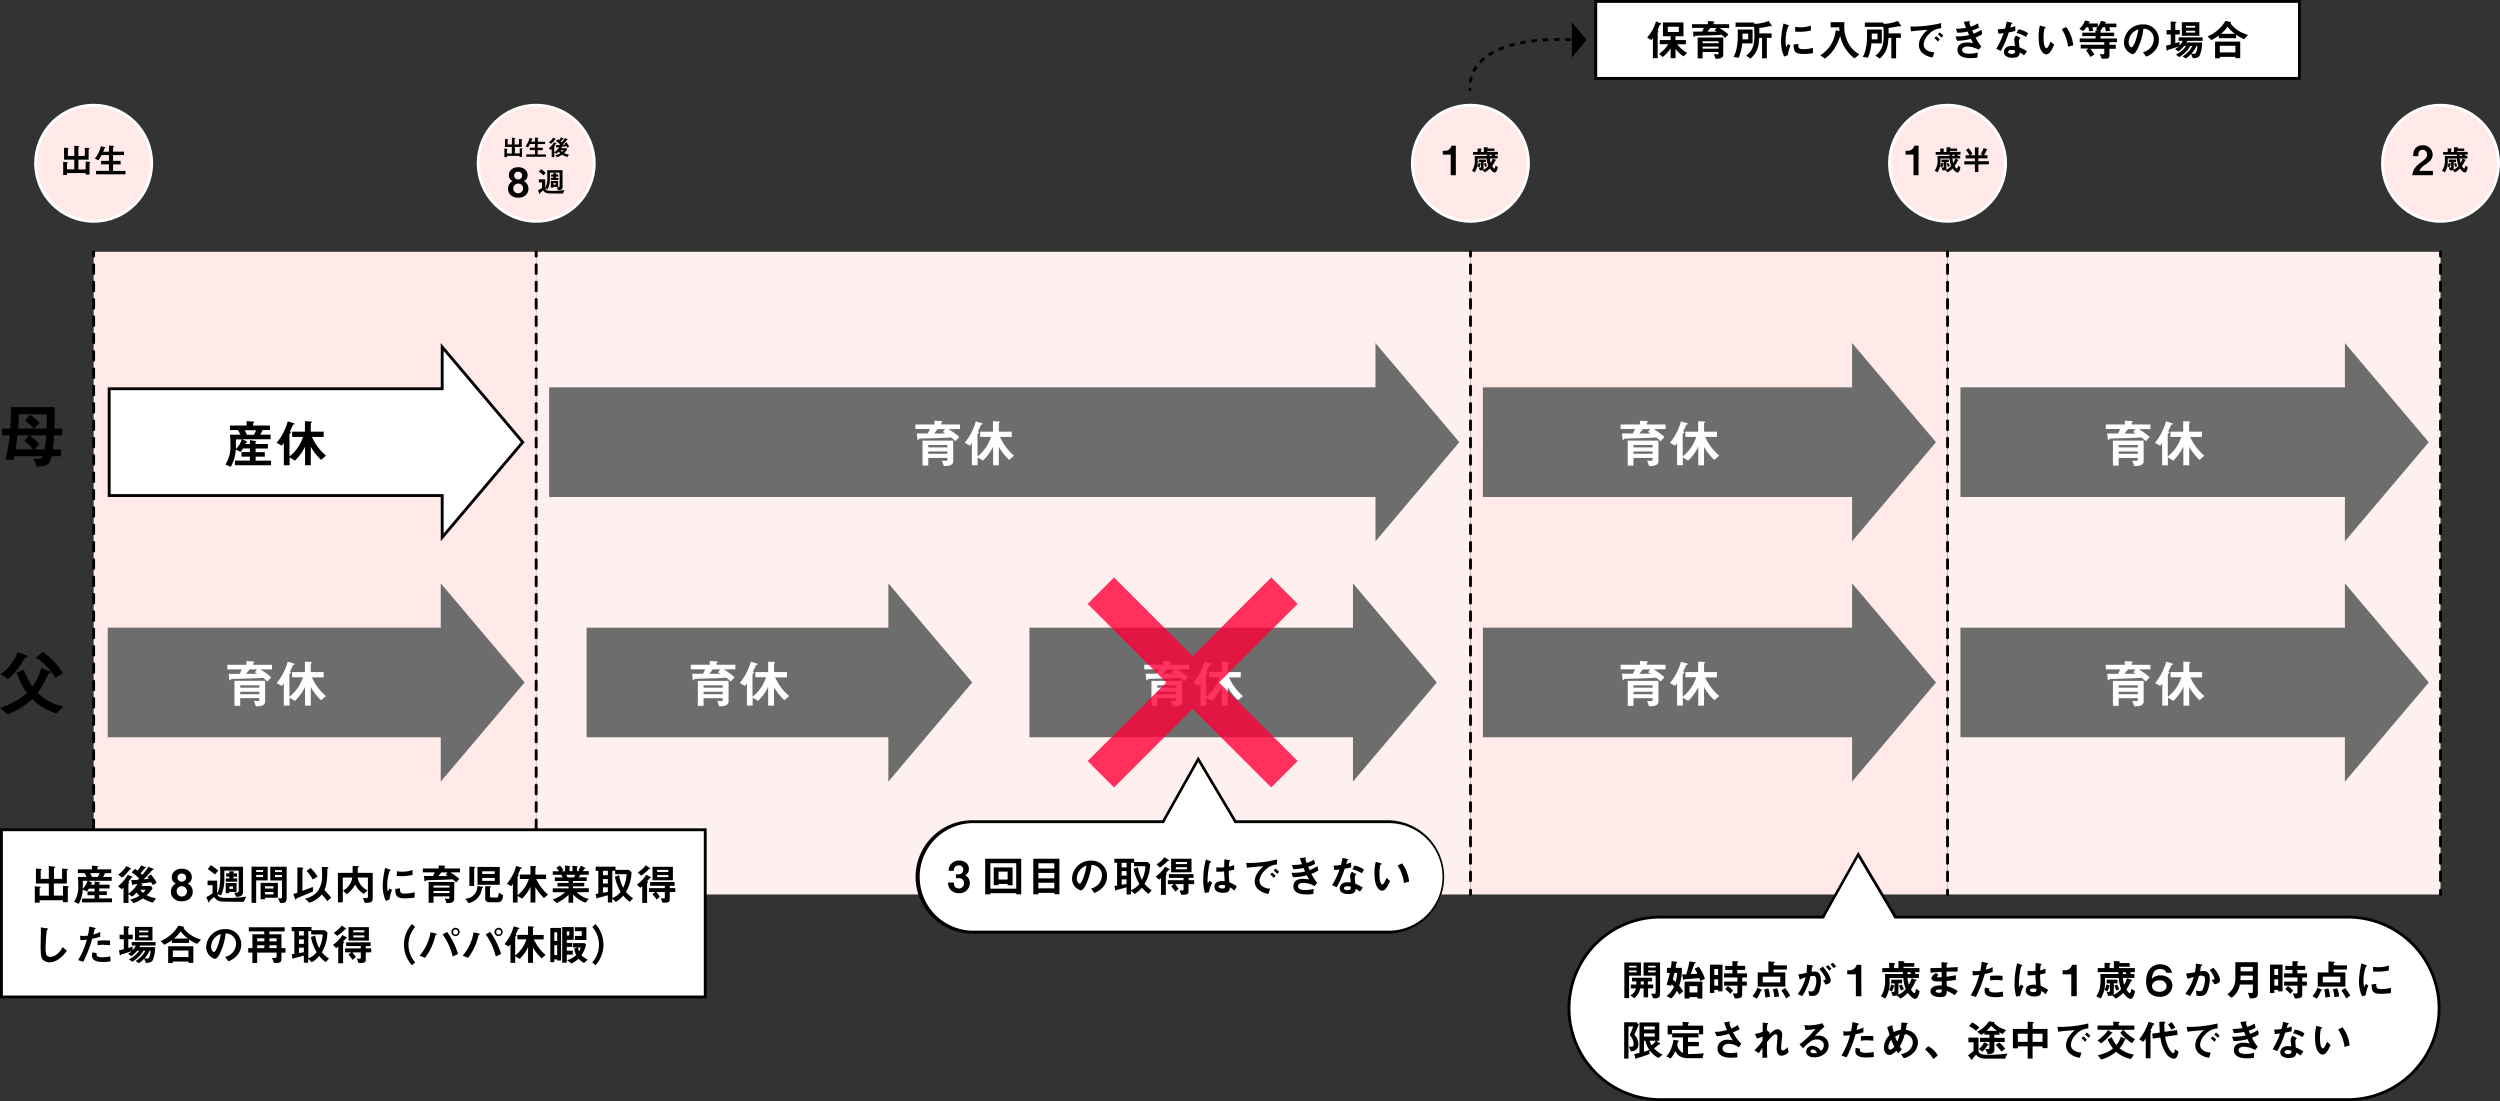<svg xmlns="http://www.w3.org/2000/svg" width="870.45" height="383.37"><rect width="100%" height="100%" fill="#333333" stroke="none"/><defs><style>.cls-1,.cls-3{fill:#ffe9e9}.cls-3{stroke:#fff}.cls-12,.cls-3,.cls-7{stroke-miterlimit:10}.cls-9{fill:#fff}.cls-12,.cls-5,.cls-6{stroke:#000;fill:none}.cls-5,.cls-6{stroke-linecap:round;stroke-linejoin:round}.cls-6{stroke-dasharray:3.02 3.02}.cls-7{fill:#6d6d6d;stroke:#6d6d6d}.cls-8{fill:#fffdfd}</style></defs><g id="レイヤー_2" data-name="レイヤー 2"><g id="レイヤー_1-2" data-name="レイヤー 1"><path class="cls-1" d="M32.6 87.67h154.09v223.77H32.6z"/><path d="M678.09 87.67h171.65v223.77H678.09zm-491.4 0h325.27v223.77H186.69z" fill="#fff0f0"/><path class="cls-1" d="M511.96 87.67h166.13v223.77H511.96z"/><circle class="cls-3" cx="32.6" cy="56.84" r="20.21"/><path stroke="#000" fill="#fff" stroke-miterlimit="10" d="M182.01 153.96l-28.05-33.15v14.56H38.01v37.17h115.95v14.56l28.05-33.14z"/><path d="M19.61 248.39a19.57 19.57 0 01-8.33-5 27.08 27.08 0 01-8.64 5.33L0 246.42a23 23 0 009.41-5.2 22 22 0 01-3.6-7.06l2.49-1a23.13 23.13 0 003 5.86 17.12 17.12 0 003.05-6.48l2.81 1.18c.12 0 .41.19.41.45a.29.29 0 01-.24.31c-.43.15-.51.15-.63.41a36.61 36.61 0 01-3.57 6.34 16.14 16.14 0 004.15 3.07 17 17 0 004.9 1.7zM9.27 228.93a4.25 4.25 0 00-.73.38c-.12.17-.62 1.06-.74 1.25a27.31 27.31 0 01-4.94 5.88l-2.67-1.68a15.94 15.94 0 005.93-7.68l2.76 1c.17.07.62.24.62.5a.51.51 0 01-.23.35zm9.93 7.12a19.37 19.37 0 00-6.72-7.1l2.43-1.95a25.06 25.06 0 017 7.36zm-.38-84.47c-.1 1.61-.22 3.24-.43 4.9h2.85v2.35H18c-.77 3-1.51 3.58-5.23 3.62l-1.08-2.81a10.25 10.25 0 001.2.1c1.6 0 1.77-.29 2-.89H5a12.8 12.8 0 01-.31 1.28L1.9 160a51.32 51.32 0 001.46-8.43H.77v-2.35h2.78c.15-1.95.29-4.73.24-7.47h15.29c0 3.34 0 5.45-.14 7.47h2.71v2.35zm-10.37 2l1.61-2h-4c-.17 1.54-.32 2.83-.63 4.9h6.07a17.56 17.56 0 00-3.05-2.93zm-1.87-9.34c0 1.9-.15 3.82-.24 5h5.37a13.59 13.59 0 00-3-2.76l1.8-2.07a21.67 21.67 0 013.29 2.88l-2 1.95h4.4c.07-1.32.15-3 .07-5zm3.69 7.37a25.76 25.76 0 013.44 3L12 156.48h3.48a46.52 46.52 0 00.62-4.9zm21.07-95c-.14.15-.17.17-.17.24v3.94h-1.34v-.54h-6.5v.67H22v-4.57l1.4.13c.11 0 .19.06.19.15a.2.2 0 01-.11.16c-.14.11-.14.12-.14.16v2h2.53V55.6H22.3v-4.18l1.44.13c.05 0 .13.05.13.11s-.07.12-.11.15-.13.14-.13.16v2.33h2.23v-3.57l1.58.2c.08 0 .16 0 .16.13s-.06.11-.12.15-.19.09-.19.16v2.93h2.24v-2.85l1.46.09c.09 0 .17 0 .17.11a.19.19 0 01-.08.13c-.13.1-.22.17-.22.3v3.52h-3.57V59h2.54v-2.74l1.42.1c.09 0 .16.07.16.12a.17.17 0 01-.07.13zm2.11 4.07v-1.19h4.48v-2.28H35.2V56h2.73v-2h-2.56a15.68 15.68 0 01-1.11 1.82L33 55.18a8.74 8.74 0 001.13-1.61 11.45 11.45 0 001-2.69l1.26.35c.25.07.31.12.31.19s0 .11-.15.16a.39.39 0 00-.25.24 9.52 9.52 0 01-.36 1h2V50.7l1.45.07c.2 0 .29.06.29.18s0 .11-.13.17-.18.15-.18.23v1.47h3.8V54h-3.8v2H42v1.24h-2.64v2.28h4.33v1.19z"/><circle class="cls-3" cx="186.69" cy="56.84" r="20.21"/><circle class="cls-3" cx="511.96" cy="56.84" r="20.21"/><circle class="cls-3" cx="678.09" cy="56.84" r="20.21"/><circle class="cls-3" cx="849.74" cy="56.84" r="20.21"/><path d="M181.86 51.85c-.1.09-.12.11-.12.16v2.62h-.89v-.36h-4.34v.45h-.89v-3l.93.09c.08 0 .13 0 .13.09a.18.18 0 01-.07.12c-.1.07-.1.08-.1.1v1.34h1.69v-2.29h-2.37v-2.79l1 .09s.08 0 .08.07a.13.13 0 01-.07.1c-.08 0-.09.1-.09.11v1.55h1.49v-2.38l1.06.14s.1 0 .1.08 0 .08-.08.1-.13.06-.13.11v1.95h1.5v-1.9l1 .06c.06 0 .11 0 .11.08a.1.1 0 010 .08c-.09.07-.14.12-.14.2v2.35h-2.39v2.24h1.7v-1.8l.94.07c.07 0 .11 0 .11.08a.19.19 0 01-.16.09zm1.4 2.71v-.8h3v-1.51h-1.82v-.84h1.82v-1.28h-1.71a10.74 10.74 0 01-.74 1.21l-.85-.45a6.25 6.25 0 00.75-1.07 7.61 7.61 0 00.68-1.8l.84.24c.16 0 .21.08.21.12s0 .08-.1.11a.25.25 0 00-.17.16 6.62 6.62 0 01-.24.67h1.33V47.9l1 .05c.12 0 .19 0 .19.12s0 .07-.09.11-.12.1-.12.16v1h2.53v.81h-2.57v1.28h1.8v.84h-1.8v1.51h2.89v.8zm14.26-3.11a3.35 3.35 0 00-.31-.54l-1.89.23.24.19s.08 0 .08.08 0 0-.11 0a1.11 1.11 0 00-.11.16h1.77l.29.4a5.57 5.57 0 01-1.1 1.32 4.93 4.93 0 001.74.52l-.57.84a7.05 7.05 0 01-1.85-.8 6.32 6.32 0 01-1.74.89l-.63-.67a5.28 5.28 0 001.72-.72 3.78 3.78 0 01-.51-.58 4.33 4.33 0 01-.86.77l-.68-.47v1.65h-.91v-2.85l-.32.32-.71-.52a7.35 7.35 0 001.81-2.14l.77.29c.07 0 .15 0 .15.1s-.11.07-.23.12c-.17.26-.32.47-.58.81h.11a.12.12 0 010 .09.09.09 0 010 .08s-.1.11-.1.14V53a4.51 4.51 0 001.66-1.77l-.67.07a.1.1 0 00-.08.06c-.08.1-.1.14-.13.14s-.06 0-.07-.08l-.19-.91h1.2a1.07 1.07 0 00.27-.25 7.47 7.47 0 00-1.39-1.15l.6-.62.44.32a3.48 3.48 0 00.69-1l.78.31c.07 0 .18.06.18.11s-.13.08-.26.1a11.53 11.53 0 01-.79.92 1.63 1.63 0 01.34.31 14.48 14.48 0 001.16-1.49l.8.35c.05 0 .16.05.16.13s-.1.08-.25.12c-.53.59-.91 1-1.59 1.72a8.69 8.69 0 00.93-.11 2.25 2.25 0 00-.26-.31l.65-.48a9.5 9.5 0 011 1.53zm-4.25-2.9a8.33 8.33 0 01-1.4 1.5l-.77-.52a5.58 5.58 0 001.52-1.6l.77.4c.05 0 .11.05.11.11s-.12.07-.23.11zm1.95 3.77a2.17 2.17 0 00.48.57 2.83 2.83 0 00.51-.57zm-14.78 16.51c-2.29 0-3.56-1.43-3.56-3.16a3 3 0 011.63-2.62 2.16 2.16 0 01-1.33-2.1c0-1.41 1.15-2.73 3.26-2.73s3.25 1.32 3.25 2.73a2.13 2.13 0 01-1.33 2.1 2.94 2.94 0 011.64 2.62c0 1.73-1.27 3.16-3.56 3.16zm0-4.91a1.7 1.7 0 101.67 1.7 1.61 1.61 0 00-1.67-1.7zm0-4.12a1.34 1.34 0 00-1.44 1.39 1.41 1.41 0 002.81 0 1.33 1.33 0 00-1.37-1.39zM196 67.4l-4.25-.05c-1.61 0-1.94-.19-2.65-1.06l-1 .84c0 .07 0 .36-.19.36s-.19-.28-.24-.39l-.34-.84a6.94 6.94 0 001.4-.88v-1.87h-1.12v-1.07h2.23v3.01a7.88 7.88 0 00.71-4c0-.89 0-1.53-.05-2.19h5.37v5.94c0 1-1.06 1-1.58 1l-.44-1c.59 0 1 0 1-.45v-4.62h-3.37v1.61a9.47 9.47 0 01-.74 4.14l-.86-.31c.22.8.74.89 2.5.89a22 22 0 004.18-.32zm-6.73-6.35a12.05 12.05 0 00-1.65-1.24l.74-.93a15.46 15.46 0 011.64 1.25zm3.37 4v.3h-.85V63h2.53v2.07zm-.83-2.41v-.76h.83v-.38h-.74v-.75h.74v-.51l1 .06s.09 0 .09.06-.16.17-.21.21v.18h.85v.75h-.85v.42h.89v.76zm1.66 1.09h-.83v.56h.83zM505.11 61v-7.16h-2.77v-1.33h.81a2.29 2.29 0 002.23-1.78h1.51V61zm15.34-.95c-.46 0-1.07-.5-1.71-1.39A7.88 7.88 0 01517 60l-.86-.76a4.92 4.92 0 002.07-1.47 8.52 8.52 0 01-.56-2.56h-3.15v.78a6.87 6.87 0 01-1 4l-1-.54a6.17 6.17 0 001-3.82v-1.32h4.17v-.44h-4.79v-.94h1.59v-1.24l1 .06c.33 0 .38.06.38.15a.15.15 0 01-.07.13c-.11.09-.13.11-.13.17v.72h1v-1.64h.92c.36 0 .47 0 .47.17s0 .08-.13.16-.07.05-.07.11h2.49v.84h-2.49v.32h3.69v.94h-1.13a3 3 0 01.25.44h.77v.91h-2.64a6.77 6.77 0 00.29 1.58 5.8 5.8 0 00.64-1.52l.86.31c.26.09.31.14.31.2a.12.12 0 01-.08.11c-.18.07-.2.07-.26.2a8.23 8.23 0 01-1 1.75c.22.39.5.87.75.87s.35-.46.39-1l.88.53c-.16.39-.43 1.85-1.11 1.85zm-3.9-3.63v2.41c0 .45-.87.5-1.32.51l-.34-1a4.07 4.07 0 00.47 0c.14 0 .29 0 .29-.27v-1a.34.34 0 01-.16.08 4 4 0 01-.44 1.14l-.68-.36a4.63 4.63 0 00.48-1.28l.65.27a.38.38 0 01.15.09v-.59h-.8v-.85h2.53v.85zm.55 1.72a5.8 5.8 0 00-.46-1.16l.64-.23a6.89 6.89 0 01.51 1.06zm2.16-4.28h-.61v.44h.86a3.89 3.89 0 00-.25-.44zM666.24 61v-7.16h-2.77v-1.33h.81a2.29 2.29 0 002.23-1.78H668V61zm15.34-.95c-.46 0-1.07-.5-1.71-1.39a7.88 7.88 0 01-1.71 1.34l-.86-.76a4.92 4.92 0 002.07-1.47 8.52 8.52 0 01-.56-2.56h-3.18v.78a6.84 6.84 0 01-1 4l-1-.54a6.15 6.15 0 001-3.82c0-.22 0-.81-.05-1.32h4.18v-.44h-4.79v-.94h1.59v-1.24l1 .06c.33 0 .38.06.38.15a.15.15 0 01-.07.13c-.11.09-.13.11-.13.17v.72h1v-1.64h.92c.36 0 .47 0 .47.17s0 .08-.13.16-.07.05-.07.11h2.49v.84h-2.49v.32h3.69v.94h-1.13a3 3 0 01.25.44h.77v.91h-2.71a6.77 6.77 0 00.29 1.58 5.8 5.8 0 00.64-1.52l.86.31c.26.09.31.14.31.2a.12.12 0 01-.08.11c-.18.07-.2.07-.26.2a8.23 8.23 0 01-1 1.75c.22.39.5.87.75.87s.35-.46.39-1l.88.53c-.05.39-.32 1.85-1 1.85zm-3.9-3.63v2.41c0 .45-.87.5-1.32.51l-.34-1a4.07 4.07 0 00.47 0c.14 0 .29 0 .29-.27v-1a.34.34 0 01-.16.08 4 4 0 01-.44 1.14l-.69-.36a4.38 4.38 0 00.49-1.28l.65.27a.38.38 0 01.15.09v-.59H676v-.85h2.53v.85zm.55 1.72a5.8 5.8 0 00-.46-1.16l.64-.23a6.89 6.89 0 01.51 1.06zm2.16-4.28h-.61v.44h.86a3.89 3.89 0 00-.25-.44zm8.44 3.38v2.67h-1.21v-2.67h-3.7v-1.08h3.7v-1h-3.22v-1.1h1.33a8.48 8.48 0 00-1.21-1.86l.9-.61a9.51 9.51 0 011.33 2l-.68.44h1.55V51.3l1.25.08c.09 0 .17 0 .17.13s0 .07-.09.13-.12.09-.12.16v2.26h1.56l-.74-.41a10.8 10.8 0 001-2.08l1.13.35c.06 0 .15 0 .15.13a.11.11 0 010 .09 2.4 2.4 0 00-.27.16 8.72 8.72 0 01-.85 1.76H692v1.06h-3.19v1h3.69v1.08zM839.92 61c.25-1.82.88-2.92 3.19-4.61 1.5-1.09 1.95-1.66 1.95-2.55a1.6 1.6 0 00-1.6-1.7c-1.41 0-1.46 1.47-1.47 2.23h-1.78c0-.91.14-3.78 3.31-3.78A3.25 3.25 0 01847 53.8c0 1.64-1.17 2.56-2.5 3.49a5.14 5.14 0 00-2.15 2.2h4.73V61zm18.3-.95c-.45 0-1.06-.5-1.7-1.39a7.88 7.88 0 01-1.71 1.34l-.86-.76a4.92 4.92 0 002.05-1.47 8.52 8.52 0 01-.56-2.56h-3.18v.78a6.84 6.84 0 01-1 4l-1-.54a6.15 6.15 0 001-3.82v-1.32h4.18v-.44h-4.79v-.94h1.59v-1.24l1 .06c.33 0 .38.06.38.15a.15.15 0 01-.07.13c-.11.09-.13.11-.13.17v.72h1v-1.64h.92c.36 0 .47 0 .47.17s0 .08-.13.16-.07.05-.07.11H858v.84h-2.49v.32h3.69v.94h-1.13a3 3 0 01.25.44h.76v.91h-2.63a6.77 6.77 0 00.29 1.58 5.8 5.8 0 00.64-1.52l.86.31c.26.09.3.14.3.2a.11.11 0 01-.08.11c-.17.07-.19.07-.25.2a8.23 8.23 0 01-1 1.75c.22.39.5.87.75.87s.35-.46.39-1l.87.53c-.05.39-.32 1.85-1 1.85zm-3.89-3.63v2.41c0 .45-.87.5-1.32.51l-.34-1a4.07 4.07 0 00.47 0c.14 0 .29 0 .29-.27v-1a.34.34 0 01-.16.08 4 4 0 01-.44 1.14l-.69-.36a4.38 4.38 0 00.49-1.28l.65.27a.38.38 0 01.15.09v-.59h-.8v-.85h2.53v.85zm.55 1.72a5.8 5.8 0 00-.46-1.16l.64-.23a6.89 6.89 0 01.51 1.06zm2.12-4.28h-.61v.44h.86a3.89 3.89 0 00-.25-.44zM32.6 87.67v223.77"/><path class="cls-5" d="M32.6 87.67v1.5"/><path class="cls-6" d="M32.6 92.2v216.23"/><path class="cls-5" d="M32.6 309.94v1.5M186.69 87.67v1.5"/><path class="cls-6" d="M186.69 92.2v216.23"/><path class="cls-5" d="M186.69 309.94v1.5"/><path d="M512 87.67v223.77"/><path class="cls-5" d="M512 87.67v1.5"/><path class="cls-6" d="M512 92.2v216.23"/><path class="cls-5" d="M512 309.94v1.5"/><path d="M678.09 87.67v223.77"/><path class="cls-5" d="M678.09 87.67v1.5"/><path class="cls-6" d="M678.09 92.2v216.23"/><path class="cls-5" d="M678.09 309.94v1.5"/><path d="M849.74 87.67v223.77"/><path class="cls-5" d="M849.74 87.67v1.5"/><path class="cls-6" d="M849.74 92.2v216.23"/><path class="cls-5" d="M849.74 309.94v1.5"/><path class="cls-7" d="M191.69 135.37h287.72v37.17H191.69zm287.72-14.56v66.29l28.04-33.14-28.04-33.15zm37.4 14.56h128.56v37.17H516.81z"/><path class="cls-7" d="M645.36 120.81v66.29l28.05-33.14-28.05-33.15zm37.73 14.56h133.86v37.17H683.09zm133.86-14.56v66.29L845 153.96l-28.05-33.15zM38.01 219.04h115.96v37.17H38.01z"/><path class="cls-7" d="M153.96 204.47v66.3l28.05-33.15-28.05-33.15zm204.97 14.57h112.64v37.17H358.93zm112.64-14.57v66.3l28.05-33.15-28.05-33.15zm-266.83 14.57H309.8v37.17H204.74zm105.07-14.57v66.3l28.04-33.15-28.04-33.15zm207 14.57h128.56v37.17H516.81z"/><path class="cls-7" d="M645.36 204.47v66.3l28.05-33.15-28.05-33.15zm37.73 14.57h133.86v37.17H683.09zm133.86-14.57v66.3L845 237.62l-28.05-33.15z"/><path class="cls-8" d="M330.22 149.42a21.09 21.09 0 013.78 2.74l-1.35 1.45a14 14 0 00-1.53-1.31c-1.47.11-2.89.18-4.37.23-.85 0-5 .13-6 .17-.58 0-.63 0-.76.16s-.28.34-.38.34-.19-.29-.21-.34l-.2-1.93h3.8a13 13 0 00.72-1.55h-5v-1.6h6.63v-1.3l2.28.13c.31 0 .45.07.45.23a.2.2 0 01-.11.18c-.19.2-.25.25-.25.32v.44h6.54v1.6zm-1.13 12.84h-.45l-.7-1.89c.36 0 .81.07 1.28.07.27 0 .64 0 .64-.38v-.61h-6.66v2.66h-2v-8.71h10.69v7.26c-.03 1.6-2.33 1.6-2.8 1.6zm.77-7.31h-6.66v.83h6.66zm0 2.23h-6.66v.82h6.66zm-1.58-6.77l.77-1h-2.61c-.57.79-.86 1.13-1.2 1.53h3.89c-.31-.22-.51-.35-.85-.53zm23.1 9.72a18.87 18.87 0 01-3.61-4.55V162h-2v-6.5a16.63 16.63 0 01-3.51 4.87l-1.87-1.12V162h-2v-7.76a8 8 0 01-.71.92l-1.8-1a19.51 19.51 0 003.86-7.45l2 .59c.09 0 .38.14.38.29s-.11.16-.14.18c-.36.11-.42.12-.47.27a19.94 19.94 0 01-1 2.12c.27.18.34.24.34.4s-.18.25-.23.29-.27.18-.27.32v7.74a14 14 0 004.7-6.77h-3.77v-1.85h4.45v-3.64l1.78.09c.13 0 .6 0 .6.22s-.18.27-.33.43v2.9h4.49v1.85h-4.09a18.37 18.37 0 004.88 6.5z"/><path class="cls-9" d="M.5 288.91h245.05v58.21H.5z"/><path d="M245.05 289.41v57.21H1v-57.21h244.05m1-1H0v59.21h246.05v-59.21z"/><path d="M23.82 308.91c-.18.18-.21.21-.21.3v4.92h-1.68v-.67H13.8v.84h-1.68v-5.72l1.76.17c.13 0 .24.07.24.18a.3.3 0 01-.13.21c-.19.13-.19.15-.19.19v2.52H17v-4.21h-4.49v-5.22l1.8.16c.07 0 .17.06.17.14s-.09.15-.14.18-.16.18-.16.21V306H17v-4.47l2 .25c.09 0 .19.06.19.17s-.07.13-.14.18-.25.12-.25.21V306h2.81v-3.57l1.83.12c.1 0 .21 0 .21.13s-.09.15-.11.17-.27.21-.27.37v4.4h-4.52v4.21h3.18v-3.39l1.77.14c.12 0 .21.09.21.15a.25.25 0 01-.09.18zm4.74 5.3v-1.35h4.36v-1.16h-2.45v-1.3h2.45v-1h-2c-.18.31-.38.64-.63 1l-1.46-.69a11.55 11.55 0 01-1.43 5l-1.61-.71a9.49 9.49 0 001.47-5.58c0-.26 0-1.4-.14-3.08h3a6.91 6.91 0 00-.69-1.33h-2.32v-1.32H32v-1.28l1.83.14c.07 0 .35 0 .35.19s-.09.14-.13.17-.18.13-.18.25v.53h4.86V304h-2.17a7.16 7.16 0 01-.66 1.33h3v1.34h-8.19l1.18.58c.2.11.26.17.26.23v.06s-.25.07-.3.09-.07.06-.24.4h1.33v-1.12l1.52.24c.15 0 .35.06.35.18s-.08.1-.12.13-.14.09-.14.17v.4h3.6v1.31h-3.6v1h2.65v1.3h-2.67v1.16H39v1.35zm.29-7.53c0 1.54 0 2.14-.05 2.76a6.08 6.08 0 001.67-2.76zm2.49-2.68a7.57 7.57 0 01.7 1.33h2a6.76 6.76 0 00.64-1.33zm21.85 4.18a6.91 6.91 0 00-.57-1c-1.11.15-1.45.19-3.55.43l.45.35c.06 0 .15.09.15.15s-.08.06-.21.09a1 1 0 00-.2.28h3.32l.54.77a10.74 10.74 0 01-2.06 2.47 9.52 9.52 0 003.26 1l-1.07 1.57a12.88 12.88 0 01-3.48-1.5 11.68 11.68 0 01-3.25 1.67l-1.19-1.26a10.11 10.11 0 003.23-1.35 6.5 6.5 0 01-1-1.08 9.22 9.22 0 01-1.56 1.4l-1.28-.89v3.11H43V309c-.12.12-.33.34-.6.6l-1.33-1a14 14 0 003.4-4l1.44.56c.12 0 .27.07.27.18s-.19.13-.42.22a17.64 17.64 0 01-1.1 1.52l.21.1a.18.18 0 01.09.17.16.16 0 01-.07.15 1.3 1.3 0 00-.18.25v3.35a8.71 8.71 0 003.12-3.32l-1.28.14a.17.17 0 00-.14.1c-.14.18-.19.26-.25.26s-.1-.06-.12-.15l-.36-1.71c.93 0 1.35 0 2.25-.06a2.39 2.39 0 00.52-.48 13.43 13.43 0 00-2.62-2.15l1.17-1.21c.28.2.55.39.82.6a6.5 6.5 0 001.29-1.8l1.47.59c.14.06.33.1.33.21s-.24.13-.48.18a19.67 19.67 0 01-1.51 1.7 3.25 3.25 0 01.64.59 28 28 0 002.16-2.79l1.5.64c.11.05.3.11.3.26s-.18.15-.46.21c-1 1.11-1.71 1.92-3 3.24.38 0 1.11-.11 1.76-.21a4.92 4.92 0 00-.5-.59l1.22-.9a17.69 17.69 0 012 2.88zm-8-5.45a15.17 15.17 0 01-2.61 2.81l-1.45-1a10.16 10.16 0 002.85-3l1.46.75c.08.05.19.11.19.21s-.21.16-.42.23zm3.67 7.07a3.9 3.9 0 00.91 1.08 5.42 5.42 0 00.94-1.08zm14.44 4.02c-2.46 0-3.8-1.53-3.8-3.38a3.15 3.15 0 011.74-2.8 2.33 2.33 0 01-1.43-2.25c0-1.52 1.23-2.93 3.49-2.93s3.49 1.41 3.49 2.93a2.3 2.3 0 01-1.43 2.25 3.14 3.14 0 011.75 2.8c0 1.85-1.36 3.38-3.81 3.38zm0-5.25a1.72 1.72 0 00-1.78 1.81 1.79 1.79 0 101.78-1.81zm0-4.41a1.43 1.43 0 00-1.51 1.48 1.51 1.51 0 003 0 1.42 1.42 0 00-1.49-1.48zM84.9 314c-2.13 0-4.24 0-6.37-.07-2.42 0-2.91-.29-4-1.59l-1.53 1.3c0 .1-.06.54-.29.54s-.28-.42-.35-.59l-.52-1.26A10.3 10.3 0 0074 311v-2.8h-1.73v-1.6h3.35v4a4.77 4.77 0 000 .51c.57-1.16 1.06-2.4 1.06-6.05 0-1.33 0-2.29-.07-3.28h8v8.91c0 1.5-1.59 1.54-2.37 1.57l-.66-1.45c.89 0 1.53.07 1.53-.68v-7h-5v2.41a14.12 14.12 0 01-1.11 6.22l-1.29-.46c.33 1.2 1.11 1.33 3.75 1.33a33 33 0 006.27-.48zm-10.09-9.52a17.25 17.25 0 00-2.48-1.86l1.11-1.4a23.26 23.26 0 012.56 1.92zm5 6.06v.46h-1.22v-3.56h3.79v3.11zM78.62 307v-1.14h1.24v-.63h-1.11v-1.12h1.11v-.77l1.56.09c.06 0 .14 0 .14.09s-.24.26-.32.32v.27h1.28v1.12h-1.28v.63h1.34V307zm2.49 1.64h-1.25v.84h1.25zm8.08-2.1v7.82h-1.61v-12.6h5.62v4.78zm2.39-3.6h-2.39v.68h2.39zm0 1.7h-2.39v.73h2.39zm.7 7.93v.53h-1.54v-5.7h6v5.17zm2.94-4h-2.94v.81h2.94zm0 2h-2.94v.85h2.94zm3.09 3.84h-.72l-.81-1.65a7.75 7.75 0 00.87.06c.27 0 .54-.06.54-.59v-5.67h-4.08v-4.78h5.7v10.86c0 1.3-.4 1.75-1.5 1.75zm-.12-11.45h-2.44v.68h2.44zm0 1.7h-2.44v.73h2.44zm5.09 8.11c-.09.34-.12.45-.3.45s-.21-.18-.33-.51l-.54-1.41 1.43-.5V302l1.38.06c.23 0 .7 0 .7.21a.42.42 0 01-.16.26.49.49 0 00-.16.27v7.38c1.88-.69 2.36-.87 3.66-1.38v1.6c-1.3.6-2.29.99-5.68 2.37zm10.66 1a13.38 13.38 0 00-1.9-2.31 9.42 9.42 0 01-4.32 2.85l-1.56-1.44a7.5 7.5 0 004.42-2.51 8.82 8.82 0 001.56-5.34c0-.31 0-1.72-.09-3.18l1.67.06c.4 0 .58.08.58.26s0 .12-.15.24a.45.45 0 00-.18.24v1.17a26.9 26.9 0 01-.33 3.84 10.39 10.39 0 01-.67 2.25c1 1.08 1.51 1.6 2.34 2.64zm-5-7.52c-.72-1.17-.81-1.3-1-1.6a8.35 8.35 0 00-1.2-1.37l1.39-1.09a18.51 18.51 0 012.45 3zm18.06 8.11l-.62-1.73a6.55 6.55 0 001 .06c.47 0 .72 0 .72-.48v-6.66h-3.58A5.93 5.93 0 00128 310l-1.32 1.22a7.07 7.07 0 01-3-3.27 9.73 9.73 0 01-2.92 3.39l-1.34-1.22a6.2 6.2 0 003.24-4.59h-3.3v8.64h-1.7v-10.25h5.12v-2.42l2 .08a.17.17 0 01.18.15c0 .12-.12.18-.18.22s-.22.21-.22.29v1.68h5.21v8.89c-.03 1.34-.65 1.55-2.77 1.55zm8.6-1.14l-1.18.46a4.32 4.32 0 01-.55-1.18 13.12 13.12 0 01-.62-3.95 27.61 27.61 0 01.22-2.95 29.35 29.35 0 01.63-3.42l1.53.55c.11 0 .39.15.39.27a.18.18 0 01-.07.14l-.26.1a14.49 14.49 0 00-.86 5.12 8.22 8.22 0 00.21 2.05l.59-1.05.89.48a13.37 13.37 0 00-.92 3.38zm5.37-.44c-2.73 0-3.3-.73-3.34-3.27l1.63-.22c0 1.42.17 1.83 1.68 1.83a12.18 12.18 0 003.42-.47v1.86a20.45 20.45 0 01-3.36.27zm-1.2-7.71c-.12 0-.81 0-1.6-.07v-1.65a13.28 13.28 0 001.92.16 10.63 10.63 0 003.55-.61v1.74a20.61 20.61 0 01-3.87.43zm17.01-1.32a18 18 0 013.15 2.28l-1.12 1.22a12.38 12.38 0 00-1.28-1.1c-1.23.09-2.41.15-3.64.2-.71 0-4.18.1-5 .13-.48 0-.52 0-.63.14s-.24.28-.31.28-.17-.24-.18-.28l-.17-1.61h3.17a10.26 10.26 0 00.6-1.29h-4.14v-1.33h5.52v-1.08l1.9.1c.26 0 .38.06.38.2a.19.19 0 01-.09.15c-.17.16-.21.21-.21.27v.36h5.44v1.33zm-.94 10.7h-.38l-.58-1.58c.3 0 .67.06 1.06.06.23 0 .54 0 .54-.31v-.51h-5.55v2.22h-1.69v-7.26h8.91v6c0 1.38-1.92 1.38-2.31 1.38zm.64-6.09h-5.55v.69h5.55zm0 1.86h-5.55v.72h5.55zm-1.32-5.64l.65-.83h-2.18a16 16 0 01-1 1.28h3.24a7 7 0 00-.71-.45zm12.9 4.51c-.21.12-.25.15-.28.23a5.84 5.84 0 01-4.64 5.13L162 312.9a4.32 4.32 0 004.21-4.42l1.67.25c.28 0 .34.12.34.23s-.07.09-.16.13zm-2.81-6.85c-.13.09-.16.12-.16.16v6.06h-1.67v-6.73l1.58.07c.09 0 .44 0 .44.21s-.11.17-.19.23zm1 5.83v-6.21H174v6.21zm6-4.72h-4.36v.94h4.36zm0 2.34h-4.36v1h4.36zm1 8.46h-2.73c-.89 0-1.58-.3-1.58-1.23v-4.37h1.58c.28 0 .39.08.39.18s-.06.14-.14.2-.18.13-.18.21V312c0 .38.18.51.68.51h1.65c.21 0 .42 0 .55-.46a5.14 5.14 0 00.18-1.28l1.52.92c-.1 1.03-.27 2.46-1.9 2.46zm16.16-1.47a15.67 15.67 0 01-3-3.8v5.37h-1.71v-5.43a13.93 13.93 0 01-2.93 4.05l-1.56-.93v2.3h-1.63v-6.47a6.14 6.14 0 01-.58.77l-1.5-.81a16.58 16.58 0 003.21-6.21l1.66.49c.07 0 .31.12.31.24a.15.15 0 01-.12.15c-.3.09-.34.11-.39.23a15.51 15.51 0 01-.82 1.77c.22.15.28.19.28.33s-.15.21-.19.24-.23.15-.23.27v6.45a11.67 11.67 0 003.92-5.64H181v-1.55h3.7v-3l1.48.08c.11 0 .5 0 .5.18s-.15.22-.27.36v2.41h3.73v1.55h-3.4a15.32 15.32 0 004.06 5.41zm11.41-2.03A8.74 8.74 0 00205 313l-1.14 1.31a11.21 11.21 0 01-4.29-2.84v2.84h-1.61v-2.71a16.09 16.09 0 01-4.13 2.82l-1.37-1.22a13 13 0 004.31-2.55h-4.31v-1.36h5.5v-.65h-3.84v-1.21h3.84v-.65h-4.79v-1.29h2.8c-.37-.61-.42-.69-.57-.9h-2.94v-1.24h2.21a9.49 9.49 0 00-1-1.2l1.25-.78a8.56 8.56 0 011.27 1.59l-.63.39h1.19v-2l1.66.23c.05 0 .14.06.14.13s-.08.15-.12.2a.3.3 0 00-.15.24v1.17h1.05v-1.91l1.62.21c.07 0 .16.05.16.14s0 .1-.12.15-.12.09-.12.16v1.25h1l-.5-.26a10.29 10.29 0 00.86-1.66l1.5.75a.14.14 0 01.1.12.17.17 0 01-.09.13 1.59 1.59 0 00-.3.14s-.45.66-.54.78h2.1v1.24h-2.94a9.31 9.31 0 01-.54.9h2.76v1.29h-4.77v.65h3.92v1.21h-3.92v.65H205v1.36zm-3.67-6.06l.46.9h2.24a6.87 6.87 0 00.45-.9zm22.09 9.41a13.22 13.22 0 01-2.25-2.16 10.17 10.17 0 01-2.58 2.2l-1.26-1.2v1.37h-1.51v-2.49c-.85.24-2.68.73-3.15.84a1.5 1.5 0 00-.49.15c-.09.09-.16.15-.2.15s-.12-.06-.15-.26l-.24-1.36.92-.14v-7.9h-.94v-1.44h6.92v1.12H219l.87.8a13.94 13.94 0 01-1.93 6.87 13.32 13.32 0 002.49 2.25zm-7.6-10.8h-1.71v1.53h1.71zm0 2.88h-1.71v1.56h1.71zm0 2.88h-1.71v1.89l1.71-.3zm2.55-4.59v-1.17h-1v9.46a6.33 6.33 0 002.91-2.14 15.69 15.69 0 01-2-5.27l1.5-.51a12.54 12.54 0 001.38 4.37 12.06 12.06 0 001.2-4.74zm12.24 1.33c-.12 0-.12 0-.27.18-.56.62-.62.69-.86.93l.21.18a.27.27 0 01.11.2c0 .09-.05.15-.2.24s-.12.09-.12.13v6.83h-1.69v-5.85a6.06 6.06 0 01-.69.57l-1.14-1.11a12.86 12.86 0 003.27-3.44l1.42.8c.06 0 .18.12.18.19s-.16.15-.22.15zm-.24-3.1a.4.4 0 00-.24 0 15.51 15.51 0 01-2.7 2.27l-1.2-1.08a11.08 11.08 0 002.8-2.54l1.41 1s.17.1.17.19-.09.16-.24.16zm7 8v2.48c0 1.18-.63 1.2-2.52 1.23l-.6-1.55c.15 0 .9.06 1.08.06s.32-.16.32-.4v-1.82h-2.94a14.71 14.71 0 011.21 1.61l-1.12 1a14.37 14.37 0 00-1.44-1.82l.88-.81H226v-1.36h5.48v-.81h-5.13v-1.31h8.53v1.31h-1.68v.81h1.92v1.36zm-6-4.11v-4.69h7.09v4.69zm5.5-3.6h-3.87v.72h3.87zm0 1.8h-3.87v.72h3.87zM20.28 334.05a5.37 5.37 0 01-3 1 3.32 3.32 0 01-2.19-.76c-.7-.62-.94-1.38-.94-5 0-.92.12-5.37.07-6.38l2 .29c.36 0 .5.15.5.24s-.18.24-.42.43a56.69 56.69 0 00-.42 6 8.06 8.06 0 00.28 2.66 1.5 1.5 0 001.33.63c.83 0 2.84-.53 4.31-3.41l1.48 1.25a11.11 11.11 0 01-3 3.05zm11.82-7.2a41.73 41.73 0 01-3.09 8l-1.83-.55a25.23 25.23 0 003.05-7.14 21.11 21.11 0 01-2.23.18l-.12-1.56a5.89 5.89 0 001.21.09 11.82 11.82 0 001.49-.09 18.74 18.74 0 00.5-3.18l1.85.43s.37.08.37.24 0 .15-.18.21-.22.11-.25.26c-.14.67-.26 1.21-.36 1.63a11.8 11.8 0 002.38-.88v1.66a16.94 16.94 0 01-2.79.7zm3.8 8.09c-2.7 0-3.86-.75-3.86-2.28a3.44 3.44 0 01.18-1.08l1.49.31a2.9 2.9 0 00-.06.56.53.53 0 00.18.45 3.5 3.5 0 001.9.4 9.6 9.6 0 002.64-.33l.15 1.74a13.93 13.93 0 01-2.62.23zm.33-6a17.17 17.17 0 00-2.25.17v-1.58c.78-.06 1.53-.1 2.32-.1a16.11 16.11 0 012 .09v1.59a16.73 16.73 0 00-2.07-.11zm12.58.3a3.89 3.89 0 01-.27.54H54a11.45 11.45 0 01-.82 4.56c-.45.7-1.19.91-2.39.93l-.6-1.47a9.59 9.59 0 01-1.84 1.57l-1.13-.75a9.84 9.84 0 003.42-3.6h-.75a8 8 0 01-1.47 2 14.56 14.56 0 01-2.35 1.86L44.9 334a9.19 9.19 0 003.57-3h-.69a11.48 11.48 0 01-2 1.91l-1.19-.8a8.43 8.43 0 001.33-1c-1 .39-2.67.95-3.11 1.05s-.62.15-.71.26-.21.24-.28.24a.12.12 0 01-.1-.11l-.28-1.68c.49-.09 1.15-.25 1.67-.39V327h-1.47v-1.55h1.46v-3l1.74.13c.09 0 .2.06.2.17s-.08.16-.17.24-.2.12-.2.22v2.22h1.56V327h-1.56v3.06c.53-.15 1-.3 1.52-.48v1.24a6.1 6.1 0 001.1-1.6h-1.43V328h8.32v1.22zM47 327.45v-4.72h6.09v4.72zm4.6-3.45h-3.18v.63h3.18zm0 1.69h-3.18v.65h3.18zm.45 5.34a8.63 8.63 0 01-1.72 2.63 4 4 0 00.81.09.74.74 0 00.79-.42 5.61 5.61 0 00.48-2.3zm16.64-2.39a13.59 13.59 0 01-2.84-1.55v1.22h-6v-.93a14.39 14.39 0 01-2.67 1.56l-1.27-1.28a13 13 0 006.21-5.37l1.76.35c.14 0 .21.12.21.16s-.14.18-.23.24a9.67 9.67 0 002.37 2.36 12 12 0 003.77 1.74zm-3.08 6.6v-.45h-5.43v.51h-1.63v-5.82h8.76v5.76zm0-4.29h-5.43v2.29h5.43zm-2.76-6.66a11.33 11.33 0 01-2.25 2.49h4.82a15.82 15.82 0 01-2.57-2.49zM83 332.07a7.24 7.24 0 01-3.5 2.64l-1.11-1.54a5 5 0 002.7-1.61 4.65 4.65 0 001.08-3 3.55 3.55 0 00-1.05-2.56 3.78 3.78 0 00-2.55-1 21.06 21.06 0 01-1.86 6.67c-.45.93-1.13 2.19-1.92 2.19a4.27 4.27 0 01-3-4 6.47 6.47 0 016.62-6.36 5.3 5.3 0 015.59 5.38 5.61 5.61 0 01-1 3.19zm-8-5.77a4.88 4.88 0 00-1.5 3.33c0 1.21.69 1.84 1 1.84.78 0 2.07-3.91 2.37-6.25A4.34 4.34 0 0075 326.3zm23 5.41v1.88c0 1.57-.43 1.72-2.57 1.72l-.73-1.78a6.34 6.34 0 00.74 0c.78 0 .88-.13.88-.63v-1.23h-6.78v3.63h-1.66v-3.63h-1.46v-1.56h1.46v-4.81H92v-1h-5.38v-1.44h12.5v1.44h-5.35v1H98v4.81h1.41v1.56zm-5.92-5h-2.54v1.05H92zm0 2.42h-2.54v1H92zm4.24-2.42h-2.5v1.05h2.5zm0 2.42h-2.5v1h2.5zM113.4 335a13.6 13.6 0 01-2.25-2.16 10.17 10.17 0 01-2.58 2.2l-1.26-1.2v1.37h-1.51v-2.49c-.85.24-2.68.73-3.15.84a1.5 1.5 0 00-.49.15c-.09.09-.16.15-.2.15s-.12-.06-.15-.26l-.24-1.36.92-.14v-7.9h-.94v-1.44h6.92v1.12h4.66l.87.8a13.94 13.94 0 01-1.93 6.87 13.32 13.32 0 002.49 2.25zm-7.6-10.8h-1.71v1.53h1.71zm0 2.88h-1.71v1.56h1.71zm0 2.88h-1.71v1.89l1.71-.3zm2.55-4.59v-1.17h-1v9.46a6.28 6.28 0 002.91-2.14 15.69 15.69 0 01-2-5.27l1.5-.51a12.54 12.54 0 001.38 4.37 12.06 12.06 0 001.2-4.74zm12.24 1.33c-.12 0-.12 0-.27.18-.56.62-.61.69-.86.93l.21.18a.27.27 0 01.11.2c0 .09 0 .15-.2.24s-.12.09-.12.13v6.83h-1.69v-5.85a5.26 5.26 0 01-.69.57l-1.14-1.11a12.71 12.71 0 003.27-3.44l1.42.8c.06 0 .18.12.18.19s-.16.15-.22.15zm-.24-3.1a.4.4 0 00-.24 0 15.51 15.51 0 01-2.7 2.27l-1.2-1.08a11.08 11.08 0 002.8-2.54l1.41 1s.17.1.17.19-.09.16-.24.16zm7 8v2.48c0 1.18-.63 1.2-2.52 1.23l-.6-1.55c.16 0 .91.06 1.08.06s.32-.16.32-.4v-1.82h-2.94a14.71 14.71 0 011.21 1.61l-1.12 1a13.52 13.52 0 00-1.44-1.82l.88-.81h-2.07v-1.36h5.48v-.81h-5.13v-1.31h8.53v1.31h-1.68v.81h1.92v1.36zm-6-4.11v-4.69h7.09v4.69zm5.5-3.6H123v.72h3.87zm0 1.8H123v.72h3.87zm16.57 10.39a10.69 10.69 0 010-14.34l1.14 1a9.29 9.29 0 000 12.33zm8.58-10.71s-.31.18-.36.24-.29 1.08-.36 1.27a20 20 0 01-3.28 6.62l-1.91-.75a16.47 16.47 0 003.81-8.15l1.81.41s.37.09.37.24-.08.09-.08.12zm5.61 7.66a21.24 21.24 0 00-3.49-7.68l1.56-.88a27.05 27.05 0 013.81 7.71zm1-7.09a1.45 1.45 0 010-2.9 1.42 1.42 0 011.42 1.44 1.45 1.45 0 01-1.46 1.46zm0-2.3a.84.84 0 00-.83.84.84.84 0 101.67 0 .84.84 0 00-.88-.84zm8.39 1.73s-.31.18-.36.24-.29 1.08-.36 1.27a20 20 0 01-3.28 6.62l-1.91-.75a16.47 16.47 0 003.81-8.15l1.81.41s.37.09.37.24-.08.09-.08.12zm5.61 7.66a21.24 21.24 0 00-3.49-7.68l1.56-.88a27.05 27.05 0 013.81 7.71zm1-7.09a1.45 1.45 0 010-2.9 1.42 1.42 0 011.42 1.44 1.45 1.45 0 01-1.46 1.46zm0-2.3a.84.84 0 00-.83.84.84.84 0 101.67 0 .84.84 0 00-.88-.84zm14.96 10.04a15.67 15.67 0 01-3-3.8v5.37h-1.71v-5.43a13.93 13.93 0 01-2.93 4.05l-1.55-.93v2.3h-1.64v-6.47a6.14 6.14 0 01-.58.77l-1.5-.81a16.58 16.58 0 003.21-6.21l1.66.49c.07 0 .31.12.31.24a.15.15 0 01-.12.15c-.3.09-.34.11-.39.23a15.51 15.51 0 01-.82 1.77c.22.15.28.19.28.33s-.15.21-.19.24-.22.15-.22.27v6.45a11.71 11.71 0 003.91-5.64h-3.13v-1.55h3.7v-3l1.48.08c.11 0 .5 0 .5.18s-.15.22-.27.36v2.41h3.73v1.55h-3.4a15.32 15.32 0 004.06 5.41zm5.43.76v-.39h-1v.95h-1.39v-11.9h3.75v11.34zm0-9.82h-1v3h1zm0 4.5h-1v3.42h1zm3.34-1.88v1.07h1.91v1.39h-1.91v1.3h2.09v1.39h-2.09v2.78h-1.59v-12.38h4v4.45zm.87-2.95h-.87v1.42h.87zm5.11 11a6.91 6.91 0 01-1.86-1.49 9.76 9.76 0 01-2.52 1.67l-1.48-1.14a8.14 8.14 0 003.16-1.8 8.51 8.51 0 01-.69-2.3l1.21-.36h-1.59v-1.48h4l.48.54a10.4 10.4 0 01-1.58 3.69 7.87 7.87 0 002.18 1.5zm-3.15-8v-1.41h2.38v-1.65h-2.38v-1.39h4v4.45zm1.09 2.61a4.64 4.64 0 00.35 1.35 5.79 5.79 0 00.58-1.35zm6.09 6.18l-1.14-1a9.29 9.29 0 000-12.33l1.14-1a10.69 10.69 0 010 14.34zM81.8 162v-1.62H87V159h-2.91v-1.6H87v-1.26h-2.41c-.21.37-.45.77-.75 1.22l-1.75-.83a13.87 13.87 0 01-1.73 6l-1.89-.79a11.39 11.39 0 001.77-6.7c0-.31 0-1.68-.17-3.69h3.61a10.35 10.35 0 00-.83-1.6h-2.79v-1.59h5.81v-1.53l2.2.16c.09 0 .43 0 .43.24s-.11.16-.16.19-.22.17-.22.31v.63H94v1.59h-2.6a8.83 8.83 0 01-.79 1.6h3.6v1.6h-9.83l1.42.7c.23.13.31.2.31.27v.07s-.31.09-.36.11-.09.08-.29.49H87v-1.35l1.84.29c.18 0 .42.07.42.21s-.1.13-.15.16-.16.11-.16.2v.49h4.32v1.57H89v1.26h3.2V159H89v1.39h5.38V162zm.34-9v3.31a7.27 7.27 0 002-3.31zm3-3.2a8.33 8.33 0 01.85 1.6h2.4a9.12 9.12 0 00.77-1.6zm26.67 10.33a19 19 0 01-3.6-4.55V162h-2v-6.5a16.63 16.63 0 01-3.51 4.87l-1.87-1.12V162h-2v-7.76a7.07 7.07 0 01-.7.92l-1.8-1a19.66 19.66 0 003.85-7.45l2 .59c.09 0 .38.14.38.29s-.11.16-.15.18c-.35.11-.41.12-.46.27a22.2 22.2 0 01-1 2.12c.27.18.34.24.34.4s-.18.25-.24.29-.26.18-.26.32v7.74a13.9 13.9 0 004.69-6.77h-3.76v-1.85h4.45v-3.64l1.78.09c.13 0 .6 0 .6.22s-.18.27-.33.43v2.9h4.48v1.85h-4.08a18.25 18.25 0 004.88 6.5z"/><path class="cls-8" d="M252 233.08a21.82 21.82 0 013.78 2.74l-1.35 1.46a13.74 13.74 0 00-1.53-1.32c-1.48.11-2.9.18-4.37.24-.85 0-5 .12-6 .16-.58 0-.63 0-.76.16s-.29.34-.38.34-.2-.29-.21-.34l-.2-1.93h3.8a13 13 0 00.72-1.55h-5v-1.6h6.62v-1.3l2.29.13c.31 0 .45.07.45.23a.21.21 0 01-.11.18c-.2.2-.25.25-.25.33v.43h6.54v1.6zm-1.13 12.84h-.45l-.71-1.89c.36 0 .81.07 1.28.07.27 0 .65 0 .65-.38v-.61h-6.66v2.67h-2v-8.72h10.7v7.26c-.09 1.6-2.4 1.6-2.86 1.6zm.77-7.31h-6.66v.83h6.66zm0 2.23h-6.66v.87h6.66zm-1.64-6.77l.77-1h-2.61c-.58.79-.87 1.14-1.21 1.53h3.89a8.51 8.51 0 00-.84-.53zm23.1 9.73a19.23 19.23 0 01-3.6-4.56v6.45h-2.05v-6.52a16.76 16.76 0 01-3.51 4.86l-1.88-1.12v2.76h-2v-7.76a7.82 7.82 0 01-.7.92l-1.8-1a19.58 19.58 0 003.85-7.45l2 .59c.09 0 .38.15.38.29a.19.19 0 01-.15.18c-.36.11-.41.13-.46.27a23.33 23.33 0 01-1 2.13c.27.18.34.23.34.39s-.18.25-.24.29-.27.18-.27.32v7.75a13.91 13.91 0 004.7-6.77H263V234h4.45v-3.63l1.78.08c.13 0 .59 0 .59.22s-.18.27-.32.43v2.9h4.5v1.86h-4.1a18.34 18.34 0 004.88 6.5zM90.66 233.08a21.82 21.82 0 013.78 2.74l-1.35 1.46a13.74 13.74 0 00-1.53-1.28c-1.48.11-2.9.18-4.37.24-.85 0-5 .12-6 .16-.58 0-.63 0-.76.16s-.29.34-.38.34-.2-.29-.21-.34l-.2-1.93h3.8a13 13 0 00.72-1.55h-5v-1.6h6.62v-1.3l2.29.13c.31 0 .45.07.45.23a.21.21 0 01-.11.18c-.2.2-.25.25-.25.33v.43h6.54v1.6zm-1.13 12.84h-.45l-.71-1.92c.36 0 .81.07 1.28.07.27 0 .65 0 .65-.38v-.61h-6.66v2.67h-2v-8.72H92.3v7.26c0 1.63-2.3 1.63-2.77 1.63zm.77-7.31h-6.66v.83h6.66zm0 2.23h-6.66v.87h6.66zm-1.58-6.77l.77-1h-2.61a18.17 18.17 0 01-1.21 1.53h3.89a8.51 8.51 0 00-.84-.53zm23.09 9.73a19.23 19.23 0 01-3.6-4.56v6.45h-2v-6.52a16.76 16.76 0 01-3.51 4.86l-1.88-1.12v2.76h-2v-7.76a7.82 7.82 0 01-.7.92l-1.8-1a19.58 19.58 0 003.85-7.45l2 .59c.09 0 .38.15.38.29a.19.19 0 01-.15.18c-.35.11-.41.13-.46.27a23.33 23.33 0 01-1 2.13c.27.18.34.23.34.39s-.18.25-.24.29-.27.18-.27.32v7.75a13.91 13.91 0 004.7-6.77h-3.76V234h4.45v-3.63l1.78.08c.13 0 .6 0 .6.22s-.19.27-.33.43v2.9h4.48v1.86h-4.08a18.34 18.34 0 004.88 6.5zm298.12-10.72a21.82 21.82 0 013.78 2.74l-1.35 1.46a13.74 13.74 0 00-1.53-1.32c-1.48.11-2.9.18-4.38.24-.84 0-5 .12-6 .16-.57 0-.63 0-.75.16s-.29.34-.38.34-.2-.29-.22-.34l-.19-1.93h3.8a13 13 0 00.72-1.55h-5v-1.6h6.62v-1.3l2.29.13c.3 0 .45.07.45.23a.21.21 0 01-.11.18c-.2.2-.25.25-.25.33v.43H414v1.6zm-1.14 12.84h-.45l-.7-1.89c.36 0 .81.07 1.28.07.27 0 .65 0 .65-.38v-.61h-6.66v2.67h-2v-8.72h10.7v7.26c-.04 1.6-2.35 1.6-2.82 1.6zm.78-7.31h-6.66v.83h6.66zm0 2.23h-6.66v.87h6.66zm-1.57-6.77l.78-1h-2.61c-.58.79-.87 1.14-1.21 1.53h3.89a7.64 7.64 0 00-.85-.53zm23.08 9.73a19.23 19.23 0 01-3.6-4.56v6.45h-2.05v-6.52a17 17 0 01-3.51 4.86l-1.92-1.12v2.76h-2v-7.76a7.82 7.82 0 01-.7.92l-1.8-1a19.58 19.58 0 003.85-7.45l2 .59c.09 0 .38.15.38.29a.19.19 0 01-.15.18c-.36.11-.41.13-.46.27a23.33 23.33 0 01-1 2.13c.27.18.34.23.34.39s-.18.25-.24.29-.27.18-.27.32v7.75a13.91 13.91 0 004.7-6.77H421V234h4.45v-3.63l1.78.08c.12 0 .59 0 .59.22s-.18.27-.32.43v2.9h4.5v1.86h-4.08a18.43 18.43 0 004.87 6.5zm144.68-10.72a21.82 21.82 0 013.78 2.74l-1.35 1.46a13.74 13.74 0 00-1.53-1.32c-1.48.11-2.9.18-4.37.24-.85 0-5 .12-6 .16-.58 0-.63 0-.76.16s-.29.34-.38.34-.2-.29-.21-.34l-.2-1.93h3.8a13 13 0 00.72-1.55h-5v-1.6H571v-1.3l2.29.13c.31 0 .45.07.45.23a.21.21 0 01-.11.18c-.2.2-.25.25-.25.33v.43h6.54v1.6zm-1.13 12.84h-.45l-.71-1.89c.36 0 .81.07 1.28.07.27 0 .65 0 .65-.38v-.61h-6.66v2.67h-2v-8.72h10.7v7.26c-.04 1.6-2.35 1.6-2.81 1.6zm.77-7.31h-6.66v.83h6.66zm0 2.23h-6.66v.87h6.66zm-1.58-6.77l.77-1H572a18.17 18.17 0 01-1.21 1.53h3.89a8.51 8.51 0 00-.86-.53zm23.09 9.73a19.23 19.23 0 01-3.6-4.56v6.45h-2v-6.52a16.76 16.76 0 01-3.51 4.86l-1.87-1.12v2.76h-2v-7.76a7.82 7.82 0 01-.7.92l-1.8-1a19.58 19.58 0 003.85-7.45l2 .59c.09 0 .38.15.38.29a.19.19 0 01-.15.18c-.36.11-.41.13-.46.27a23.33 23.33 0 01-1 2.13c.27.18.34.23.34.39s-.18.25-.24.29-.26.18-.26.32v7.75a14 14 0 004.69-6.77h-3.76V234h4.45v-3.63l1.78.08c.13 0 .59 0 .59.22s-.17.27-.32.43v2.9h4.48v1.86h-4.08a18.34 18.34 0 004.88 6.5zm147.79-10.72a21.82 21.82 0 013.78 2.74l-1.35 1.46a13.74 13.74 0 00-1.53-1.28c-1.48.11-2.9.18-4.38.24-.84 0-5 .12-6 .16-.57 0-.63 0-.75.16s-.29.34-.38.34-.2-.29-.22-.34l-.2-1.93h3.8a11.62 11.62 0 00.72-1.55h-5v-1.6h6.63v-1.3l2.29.13c.3 0 .45.07.45.23a.21.21 0 01-.11.18c-.2.2-.25.25-.25.33v.43h6.53v1.6zm-1.14 12.84h-.45l-.7-1.89c.36 0 .81.07 1.28.07.27 0 .65 0 .65-.38v-.61h-6.66v2.67h-2v-8.72h10.7v7.26c-.04 1.6-2.38 1.6-2.82 1.6zm.78-7.31h-6.66v.83h6.66zm0 2.23h-6.66v.87h6.66zm-1.59-6.77l.78-1h-2.61c-.58.79-.87 1.14-1.21 1.53h3.89a8.69 8.69 0 00-.85-.53zm23.1 9.73a19.23 19.23 0 01-3.6-4.56v6.45h-2v-6.52a16.84 16.84 0 01-3.52 4.86l-1.87-1.12v2.76h-2v-7.76a7.82 7.82 0 01-.7.92l-1.8-1a19.58 19.58 0 003.85-7.45l2 .59c.09 0 .38.15.38.29a.19.19 0 01-.15.18c-.36.11-.41.13-.47.27a18.86 18.86 0 01-1 2.13c.27.18.35.23.35.39s-.18.25-.24.29-.27.18-.27.32v7.75a14 14 0 004.7-6.77h-3.76V234h4.45v-3.63l1.78.08c.12 0 .59 0 .59.22s-.18.27-.32.43v2.9h4.48v1.86h-4.09a18.46 18.46 0 004.88 6.5zm-21.15-94.38a21.82 21.82 0 013.78 2.74l-1.35 1.45a14 14 0 00-1.53-1.31c-1.48.11-2.9.18-4.38.23-.84 0-5 .13-6 .17-.57 0-.63 0-.75.16s-.29.34-.38.34-.2-.29-.22-.34l-.2-1.93h3.8a11.62 11.62 0 00.72-1.55h-5v-1.6h6.63v-1.3l2.29.13c.3 0 .45.07.45.23a.22.22 0 01-.11.18c-.2.2-.25.25-.25.32v.44h6.53v1.6zm-1.14 12.84h-.45l-.7-1.89c.36 0 .81.07 1.28.07.27 0 .65 0 .65-.38v-.61h-6.66v2.66h-2v-8.71h10.7v7.26c-.04 1.6-2.38 1.6-2.82 1.6zm.78-7.31h-6.66v.83h6.66zm0 2.23h-6.66v.82h6.66zm-1.59-6.77l.78-1h-2.61c-.58.79-.87 1.13-1.21 1.53h3.89c-.31-.22-.51-.35-.85-.53zm23.1 9.72a19 19 0 01-3.6-4.55V162h-2.06v-6.5a16.44 16.44 0 01-3.51 4.87l-1.87-1.12V162h-2v-7.76a7.07 7.07 0 01-.7.92l-1.8-1a19.66 19.66 0 003.85-7.45l2 .59c.09 0 .38.14.38.29s-.11.16-.15.18c-.36.11-.41.12-.47.27a18.1 18.1 0 01-1 2.12c.27.18.35.24.35.4s-.18.25-.24.29-.27.18-.27.32v7.74a13.94 13.94 0 004.7-6.77h-3.76v-1.85h4.44v-3.64l1.79.09c.12 0 .59 0 .59.22s-.18.27-.32.43v2.9h4.48v1.85h-4.09a18.37 18.37 0 004.88 6.5zm-190.09-10.71a21.82 21.82 0 013.78 2.74l-1.35 1.45a14 14 0 00-1.53-1.31c-1.48.11-2.9.18-4.37.23-.85 0-5 .13-6 .17-.58 0-.63 0-.76.16s-.29.34-.38.34-.2-.29-.21-.34l-.2-1.93h3.8a13 13 0 00.72-1.55h-5v-1.6H571v-1.3l2.29.13c.31 0 .45.07.45.23a.22.22 0 01-.11.18c-.2.2-.25.25-.25.32v.44h6.54v1.6zm-1.13 12.84h-.45l-.71-1.89c.36 0 .81.07 1.28.07.27 0 .65 0 .65-.38v-.61h-6.66v2.66h-2v-8.71h10.7v7.26c-.04 1.6-2.35 1.6-2.81 1.6zm.77-7.31h-6.66v.83h6.66zm0 2.23h-6.66v.82h6.66zm-1.58-6.77l.77-1H572c-.58.79-.86 1.13-1.21 1.53h3.89c-.32-.22-.52-.35-.86-.53zm23.09 9.72a19 19 0 01-3.6-4.55V162h-2v-6.5a16.63 16.63 0 01-3.51 4.87l-1.87-1.12V162h-2v-7.76a7.07 7.07 0 01-.7.92l-1.8-1a19.66 19.66 0 003.85-7.45l2 .59c.09 0 .38.14.38.29s-.11.16-.15.18c-.36.11-.41.12-.46.27a22.2 22.2 0 01-1 2.12c.27.18.34.24.34.4s-.18.25-.24.29-.26.18-.26.32v7.74a13.9 13.9 0 004.69-6.77h-3.76v-1.85h4.45v-3.64l1.78.09c.13 0 .59 0 .59.22s-.17.27-.32.43v2.9h4.48v1.85h-4.08a18.25 18.25 0 004.88 6.5z"/><path d="M383.29 205.66l63.93 63.92m0-63.92l-63.93 63.92" stroke="#ff0037" stroke-width="13" fill="none" stroke-miterlimit="10" opacity=".8"/><path class="cls-9" d="M401.7 291.98l15.49-27.62 16.44 27.62H401.7z"/><path d="M417.21 265.36l15.54 26.12h-30.2l14.66-26.12m0-2l-.85 1.51L401.68 291l-.83 1.49h33.66l-.9-1.51-15.54-26.12-.89-1.49z"/><path class="cls-9" d="M338.51 324.55a19.23 19.23 0 010-38.45h144.58a19.23 19.23 0 110 38.45z"/><path d="M483.09 286.6a18.73 18.73 0 110 37.45H338.51a18.73 18.73 0 010-37.45h144.58m0-1H338.51a19.73 19.73 0 00-19.72 19.73 19.72 19.72 0 0019.72 19.72h144.58a19.72 19.72 0 0019.73-19.72 19.73 19.73 0 00-19.73-19.73z"/><path d="M333.87 311a3.9 3.9 0 01-2.78-1.08 3.68 3.68 0 01-1-2.64h2c.06 1.55.84 2.06 1.74 2.06a1.73 1.73 0 001.8-1.86c0-1.25-.78-1.73-1.95-1.73h-.84v-1.33h.84a1.59 1.59 0 001.71-1.59 1.45 1.45 0 00-1.58-1.52 1.65 1.65 0 00-1.69 1.88h-1.82a3.54 3.54 0 01.56-2 3.6 3.6 0 013.09-1.57c1.69 0 3.4 1 3.4 2.86a2.4 2.4 0 01-1.3 2.27 3 3 0 011.62 2.68 3.58 3.58 0 01-3.8 3.57zm19.96.37V311h-9v.39h-1.81V299h12.54v12.39zm0-10.83h-9v8.88h9zm-3 7.68v-.46h-3.15v.46H346V302h6.56v6.25zm0-4.74h-3.15v2.76h3.15zm16.26 7.86v-.46h-5.55v.51h-1.77V299h9.09v12.34zm0-10.77h-5.55v1.83h5.55zm0 3.38h-5.55v1.87h5.55zm0 3.4h-5.55v1.95h5.55zm17.4.92a7.24 7.24 0 01-3.49 2.64l-1.11-1.55a5.07 5.07 0 002.7-1.6 4.73 4.73 0 001.08-3 3.53 3.53 0 00-1.08-2.62 3.89 3.89 0 00-2.55-1 21.53 21.53 0 01-1.86 6.68c-.45.93-1.14 2.19-1.92 2.19a4.27 4.27 0 01-3-4 6.47 6.47 0 016.61-6.36 5.3 5.3 0 015.58 5.46 5.6 5.6 0 01-.96 3.16zm-8.07-5.78a4.94 4.94 0 00-1.5 3.33c0 1.22.69 1.85 1 1.85.78 0 2.07-3.92 2.37-6.26a4.52 4.52 0 00-1.87 1.08zm23.45 8.73a12.5 12.5 0 01-2.25-2.16 10.78 10.78 0 01-2.58 2.21l-1.26-1.2v1.36h-1.52v-2.49c-.85.24-2.68.74-3.15.84a1.58 1.58 0 00-.49.15c-.09.09-.15.15-.2.15s-.12-.06-.15-.25l-.24-1.37.92-.13v-7.91H388V299h6.91v1.13h4.67l.87.79a14 14 0 01-1.94 6.87A14 14 0 00401 310zm-7.61-10.8h-1.71V302h1.71zm0 2.88h-1.71v1.56h1.71zm0 2.88h-1.71v1.89l1.71-.3zm2.55-4.59v-1.17h-1v9.47a6.35 6.35 0 002.91-2.15 15.52 15.52 0 01-2-5.26l1.5-.51a12.61 12.61 0 001.38 4.36 11.85 11.85 0 001.2-4.74zm12.24 1.31c-.12 0-.12 0-.27.18-.55.61-.61.69-.85.93l.21.18a.24.24 0 01.1.19c0 .09 0 .15-.19.24s-.12.09-.12.14v6.82h-1.7v-5.85a4.09 4.09 0 01-.69.57l-1.14-1.11a12.52 12.52 0 003.27-3.43l1.43.79c.06 0 .18.12.18.2s-.17.15-.23.15zm-.24-3.11h-.24a15.14 15.14 0 01-2.7 2.26l-1.2-1.08a11 11 0 002.81-2.53l1.41 1s.16.11.16.2-.05.15-.24.15zm7 8.06v2.47c0 1.19-.63 1.2-2.52 1.23l-.6-1.54 1.08.06c.18 0 .31-.17.31-.41v-1.81h-2.94a13.51 13.51 0 011.22 1.6l-1.13 1a12.73 12.73 0 00-1.44-1.81l.89-.81h-2.07v-1.37h5.47v-.81H407v-1.3h8.54v1.3h-1.68v.81h1.92v1.37zm-6.05-4.11V299h7.1v4.7zm5.51-3.6h-3.87v.72h3.87zm0 1.8h-3.87v.72h3.87zm7.63 8.73l-1.38.22a16.12 16.12 0 01-.57-4.65 28.7 28.7 0 01.91-7l1.46.57s.36.15.36.3a.15.15 0 01-.06.11l-.29.12a4.7 4.7 0 00-.33 1 39 39 0 00-.55 4.65c0 .16 0 1 .07 1.57l.62-.9.94.65a12.93 12.93 0 00-1.18 3.36zm8.89-.56a7.78 7.78 0 00-1.57-1.18c0 1.15-.33 1.93-2.37 1.93-.44 0-3 0-3-2.16 0-1.35 1.19-1.93 2.64-1.93.3 0 .62 0 .92.06-.12-1.79-.17-2.42-.2-3.44a15.54 15.54 0 01-2.71.12v-1.54a8.42 8.42 0 001.35.09 13.17 13.17 0 001.4-.09c0-1.13 0-1.29.06-2.78l1.68.27c.31.05.36.12.36.21s-.14.15-.29.24c-.09.38-.13 1-.21 1.86a6.68 6.68 0 001.86-.61v1.62a13.79 13.79 0 01-1.87.42 34.5 34.5 0 00.21 4 11.89 11.89 0 012.58 1.41zm-4.32-2c-.7 0-1.18.25-1.18.6s.43.66 1.32.66 1-.35.93-1.13a5.73 5.73 0 00-1.07-.12zm14.9-5.02a5.57 5.57 0 00-1.83 3.6 2.37 2.37 0 001.08 1.95 4.72 4.72 0 002.64.77l-.59 1.83a6.77 6.77 0 01-3.69-1.67 3.75 3.75 0 01-1.11-2.7 5.48 5.48 0 011-3 11.36 11.36 0 012-2.28c-2 .16-4.21.34-5.71.55l-.26-1.68a41.55 41.55 0 0010.73-1.2V301a6.12 6.12 0 00-4.26 2.09zm3.13 2.57a6.35 6.35 0 00-1.23-1.16l.62-.72a6.53 6.53 0 011.24 1.16zm1.22-1.37a6.81 6.81 0 00-1.25-1.14l.63-.72a7.37 7.37 0 011.25 1.14zm11.89-.03a16.12 16.12 0 002 3.12l-.91 1.14a8.47 8.47 0 00-3.93-1.14c-1 0-1.82.42-1.82 1.23 0 1.28 1.95 1.28 2.46 1.28a10.87 10.87 0 003-.41l-.15 1.77a15 15 0 01-2.37.18c-2.7 0-4.56-.85-4.56-2.83s1.62-2.61 3.32-2.61a11 11 0 012.14.24c-.36-.65-.49-.92-.78-1.47a19.27 19.27 0 01-4.81.66l-.53-1.52a19.42 19.42 0 004.73-.45c-.23-.51-.39-.88-.54-1.23a17.68 17.68 0 01-3.57.41l-.47-1.44a19.42 19.42 0 003.5-.3c-.35-.93-.51-1.41-.75-2.12l1.71-.19c.12 0 .49-.06.49.12s0 .12-.12.19-.13.17-.13.21a11.64 11.64 0 00.45 1.38 14.25 14.25 0 002.56-1.15l.33 1.45a9.6 9.6 0 01-2.37 1c.2.47.26.62.5 1.14a16.89 16.89 0 002.73-1.35l.27 1.5a11.28 11.28 0 01-2.38 1.19zm11.58-1.8a36.57 36.57 0 01-2.77 6.44l-1.61-.69a26.13 26.13 0 002.57-5.46c-.69.09-1.11.13-1.82.18l-.22-1.56a20.91 20.91 0 002.55-.2 15.37 15.37 0 00.54-2.47l1.63.36c.08 0 .36.09.36.25s-.25.24-.34.33-.3 1-.36 1.17a16.42 16.42 0 001.72-.51v1.7a20.08 20.08 0 01-2.25.46zm5.31 8a8.68 8.68 0 00-1.48-1c-.14 1.2-.59 1.83-2.55 1.83a3.6 3.6 0 01-2.45-.7 1.71 1.71 0 01-.55-1.28c0-.81.58-2.13 2.65-2.13a8.19 8.19 0 011.17.09c0-.34-.21-1.87-.21-2.19a2.27 2.27 0 01.65-1.53l1.56.84a1.38 1.38 0 00-.57 1.2 15.37 15.37 0 00.19 2.09 13.6 13.6 0 012.58 1.36zm-4.44-1.9c-.78 0-1.14.42-1.14.72s.42.67 1.25.67c1.21 0 1.2-.63 1.2-1.17a5.34 5.34 0 00-1.31-.24zm5.12-4.5a10.72 10.72 0 00-3.29-1.37l.68-1.29a7.45 7.45 0 013.34 1.38zm7.03 6.05a1.64 1.64 0 01-1.11-.49c-1.05-1-1.53-2.78-1.53-5.63a14.64 14.64 0 01.45-3.9l1.65.45c.11 0 .35.11.35.29s-.18.22-.44.31a16.05 16.05 0 00-.28 3.35c0 2.92.72 3.46 1 3.46.54 0 1.15-1.59 1.44-2.31l1.24 1.11c-.8 1.77-1.55 3.36-2.77 3.36zm7.61-2.67a14 14 0 00-2.21-6.09l1.55-.75a12.8 12.8 0 012.46 6.38z"/><path class="cls-9" d="M402.55 291.48l14.66-26.12 15.54 26.12h-30.2zm228.91 33.7l15.5-27.61 16.43 27.61h-31.93z"/><path d="M647 298.57l15.54 26.11h-30.2L647 298.57m0-2l-.84 1.51-14.66 26.11-.83 1.49h33.66l-.9-1.51-15.54-26.12-.89-1.48z"/><path class="cls-9" d="M578.08 382.87a31.78 31.78 0 010-63.56h239.38a31.78 31.78 0 010 63.56z"/><path d="M817.46 319.81a31.28 31.28 0 010 62.56H578.08a31.28 31.28 0 010-62.56h239.38m0-1H578.08a32.28 32.28 0 00-32.28 32.28 32.28 32.28 0 0032.28 32.28h239.38a32.28 32.28 0 0032.28-32.28 32.28 32.28 0 00-32.28-32.28z"/><path d="M567.22 339.71v7.79h-1.66v-12.39h5.79v4.6zm2.61-3.43h-2.61v.6h2.61zm0 1.62h-2.61v.64h2.61zm4 6.24v3.12h-1.55v-3.12h-1.21a5.11 5.11 0 01-2.12 3.39l-1.3-1a3.45 3.45 0 001.93-2.38h-1.77v-1.35h1.92v-1.09h-1.51v-1.29h7v1.29h-1.47v1.09h1.86v1.34zm-1.55-2.43h-1v1.09h1.08zm4.25 5.86h-.92l-.71-1.57h1c.38 0 .57-.15.57-.53v-5.76h-4.21v-4.6H578v10.77c0 .96-.29 1.69-1.46 1.69zm-.08-11.29h-2.58v.6h2.58zm0 1.62h-2.58v.64h2.58zm8.2 8.41a8 8 0 00-.76-1.35 10.06 10.06 0 01-2 2.69l-1.6-.86a8.54 8.54 0 002.58-3.24 8.32 8.32 0 00-.84-.84c-.06.17-.11.33-.2.53l-1.56-.38a32.22 32.22 0 001.13-4.11h-1V337h1.32a18.61 18.61 0 00.32-2.37l1.62.23c.12 0 .3.06.3.19s-.05.11-.14.17-.15.13-.16.21c-.11.69-.23 1.3-.27 1.57h2.19a16 16 0 01-.92 6.2 12.53 12.53 0 011.4 2zm-1.65-7.56c-.15.78-.35 1.56-.56 2.34a9.87 9.87 0 011 .81 13.18 13.18 0 00.48-3.15zm9 2.79c-.06-.19-.13-.48-.34-1-1 .1-2.64.27-4.26.37l-.86.06c-.06 0-.3.26-.37.26s-.14-.09-.18-.35l-.27-1.62h1.41a43 43 0 001.11-4.53l1.76.27c.17 0 .38.09.38.24s-.12.18-.23.21-.18.09-.22.16c-.44 1.29-.66 1.92-1.23 3.51.93 0 1 0 2.32-.1a13.32 13.32 0 00-1-1.71l1.44-.71a13.7 13.7 0 012.14 4.22zm-1 6.14v-.51h-2.74v.51h-1.73v-5.9h6.2v5.9zm0-4.32h-2.74v2.19H591zm7.21 1.81v-.49h-1.33v1.08h-1.52v-9.89h4.38v9.3zm0-7.81h-1.33v2.13h1.33zm0 3.63h-1.33v2.2h1.33zm8.39-.65v1.44h1.6v1.41h-1.6v3c0 1.19-.65 1.46-2.55 1.47l-.74-1.78a9.34 9.34 0 001 .06c.33 0 .62-.06.62-.53v-2.22h-4.64v-1.41h4.64v-1.44h-4.67v-1.41h2.93v-1.21h-2.51v-1.41h2.51v-1.67l1.84.09c.11 0 .2 0 .2.17a.34.34 0 01-.15.21c-.15.12-.18.12-.18.19v1h2.74v1.41h-2.74v1.21h3.37v1.41zm-4.16 5.72a9.52 9.52 0 00-1.74-1.65l.95-1.11a10.85 10.85 0 011.77 1.62zm10.82-1.19c-.12 0-.14 0-.17.12a11.07 11.07 0 01-1.44 2.75l-1.51-.93a8.87 8.87 0 001.77-2.9l1.32.59c.22.1.3.13.3.24s-.08.09-.27.13zm4.26-7.3v1h4.09v4.95H612v-4.92h3.72v-3.87l2 .15c.09 0 .22.05.22.17s-.09.13-.18.18-.22.1-.22.19v.69h4.62v1.46zm2.34 2.49h-6.11v2h6.11zm-5.24 7.27a10.79 10.79 0 00-.4-2.82l1.45-.34a8.87 8.87 0 01.59 2.89zm3.15-.12a11.12 11.12 0 00-.49-2.77l1.5-.32a9.28 9.28 0 01.66 2.85zm4.1.45a11.76 11.76 0 00-1.67-2.79l1.32-.87a14.19 14.19 0 011.8 2.69zm10.92-1.5a2.24 2.24 0 01-1.71.59 10.66 10.66 0 01-1.13-.06l-.36-1.62a4.45 4.45 0 001 .12 1.17 1.17 0 001-.42 6.76 6.76 0 00.79-3.45c0-1.16-.28-1.52-1.21-1.52a4.87 4.87 0 00-.81.08 20.34 20.34 0 01-2.85 6.94l-1.56-.7a16 16 0 002.71-5.85 12.93 12.93 0 00-2 .81l-.55-1.8c1.14-.18 1.65-.29 2.88-.56a18.57 18.57 0 00.15-2.85l1.8.26c.19 0 .36.1.36.22s0 .08-.17.17-.18.12-.21.31c-.07.6-.1.87-.22 1.55a5.73 5.73 0 011.09-.11c2 0 2.21 1.79 2.21 3.12 0 2.16-.51 4.1-1.21 4.77zm2.79-3.39l-.8-1.42c.54-.08.86-.15.86-.51s-.57-1.61-2.16-3.45l1.21-.84c.69.82 2.73 3.24 2.73 4.83 0 1.14-1.29 1.32-1.84 1.39zm1.3-4.8a6.82 6.82 0 00-1.18-1.32l.81-.6a9.24 9.24 0 011.15 1.28zm1.53-.88a5.84 5.84 0 00-1.06-1.29l.78-.57a7.19 7.19 0 011.17 1.26zm9.68 9.78h-1.91v-7.62h-3v-1.43h.87a2.44 2.44 0 002.39-1.9h1.62zm18.76.91c-.69 0-1.6-.75-2.56-2.08a12.22 12.22 0 01-2.57 2l-1.29-1.14a7.37 7.37 0 003.11-2.21 12.41 12.41 0 01-.84-3.84h-4.77v1.17a10.28 10.28 0 01-1.51 6l-1.53-.81c.48-.72 1.48-2.22 1.48-5.73 0-.33 0-1.22-.07-2h6.27v-.66h-7.19v-1.41h2.39v-1.85l1.45.09c.5 0 .57.09.57.23a.23.23 0 01-.1.19c-.17.14-.2.17-.2.26v1.08H661v-2.46l1.38.06c.54 0 .7.06.7.25s0 .12-.19.24-.11.08-.11.17h3.74v1.26h-3.74v.48h5.54v1.41h-1.7a3.7 3.7 0 01.38.66h1.15v1.36h-4a9.71 9.71 0 00.44 2.37 8.88 8.88 0 001-2.28l1.29.47c.39.13.46.21.46.3a.17.17 0 01-.12.16c-.27.11-.3.11-.39.3a12.2 12.2 0 01-1.47 2.63c.33.58.75 1.3 1.13 1.3s.52-.69.58-1.48l1.32.79c-.11.53-.52 2.72-1.54 2.72zm-5.85-5.44V346c0 .68-1.3.75-2 .77l-.51-1.46a5.11 5.11 0 00.71.06c.21 0 .43-.06.43-.4v-1.61c0 .06-.15.09-.24.12a5.9 5.9 0 01-.66 1.71l-1-.54a6.5 6.5 0 00.73-1.92l1 .41a.54.54 0 01.22.13v-.88h-1.2v-1.28h3.8v1.28zm.83 2.58a9.08 9.08 0 00-.69-1.74l1-.35a10.53 10.53 0 01.76 1.59zm3.24-6.42h-.92v.66h1.29a6.21 6.21 0 00-.37-.66zm15.52 8.01a11.37 11.37 0 00-2.74-1.49c-.06 1.53-.42 2.13-2.34 2.13s-3.36-.73-3.36-1.95c0-.43.15-2.17 3.52-2.05h.42v-1.44h-1.53c-1.38 0-2.07-.5-2.07-1.08 0-.74 1-1.44 1.61-1.86l.85.73c-.27.2-.49.36-.49.56s.31.21.57.21a10.19 10.19 0 001 0v-1.88c-1.72.08-2.58.14-3.87.29v-1.62c1.71 0 2.52 0 3.86-.06l-.05-2 1.83.18c.29 0 .38.08.38.18s0 .08-.2.21a.52.52 0 00-.19.27v1.08c1.92-.09 2.43-.12 3.84-.22l-.06 1.59h-3.81v1.77c1.3-.16 1.86-.25 3.24-.51v1.64c-.65.1-1.44.24-3.21.37 0 .75 0 .9.07 1.79a12.29 12.29 0 013.8 1.69zm-5.19-2c-1 0-1.45.26-1.45.65s1 .51 1.14.51c1 0 1-.27 1-1.11a3.84 3.84 0 00-.69-.02zm15.65-5.4a43.11 43.11 0 01-3.09 8l-1.83-.55a25 25 0 003-7.14 21.11 21.11 0 01-2.23.18l-.12-1.56a6 6 0 001.21.09 11.82 11.82 0 001.49-.09 18.78 18.78 0 00.51-3.18l1.84.43s.38.08.38.24 0 .15-.18.21-.23.11-.26.26c-.13.67-.25 1.21-.36 1.63a11.68 11.68 0 002.39-.88v1.66a16.94 16.94 0 01-2.75.7zm3.79 8.09c-2.7 0-3.85-.75-3.85-2.28a3.44 3.44 0 01.18-1.08l1.48.31a2.9 2.9 0 00-.06.56.53.53 0 00.18.45 3.51 3.51 0 001.91.4 9.73 9.73 0 002.64-.33l.15 1.74a14.13 14.13 0 01-2.63.23zm.33-6a17.17 17.17 0 00-2.25.17v-1.58c.78-.06 1.53-.1 2.33-.1a16.11 16.11 0 012 .09v1.59a16.83 16.83 0 00-2.08-.13zm8.21 5.53L702 347a16.16 16.16 0 01-.57-4.65 28.64 28.64 0 01.91-7l1.46.57s.36.15.36.3a.14.14 0 01-.06.1 1.78 1.78 0 01-.29.12 4.89 4.89 0 00-.33 1 39.48 39.48 0 00-.55 4.65c0 .17 0 1 .07 1.58l.62-.9.94.64a13.06 13.06 0 00-1.18 3.32zm8.89-.55a8.22 8.22 0 00-1.57-1.18c0 1.16-.33 1.94-2.37 1.94-.44 0-3 0-3-2.16 0-1.35 1.19-1.94 2.64-1.94.3 0 .62 0 .92.06-.12-1.78-.17-2.41-.2-3.43a17.79 17.79 0 01-2.71.12v-1.55a7.36 7.36 0 001.35.09 11 11 0 001.4-.09c0-1.12 0-1.29.06-2.77l1.68.27c.31 0 .36.12.36.21s-.14.15-.29.24a18.36 18.36 0 00-.21 1.86 6.42 6.42 0 001.86-.62v1.62a13.79 13.79 0 01-1.87.42 34.5 34.5 0 00.21 4 12.37 12.37 0 012.58 1.41zm-4.32-2c-.7 0-1.18.26-1.18.6s.43.66 1.32.66 1-.34.93-1.12a4.88 4.88 0 00-1.02-.14zm15.14 2.69h-1.91v-7.62h-3v-1.43h.87a2.44 2.44 0 002.39-1.9h1.62zm18.76.91c-.69 0-1.6-.75-2.56-2.08a12.22 12.22 0 01-2.57 2l-1.29-1.14a7.37 7.37 0 003.11-2.21 12.41 12.41 0 01-.84-3.84h-4.77v1.17a10.28 10.28 0 01-1.51 6l-1.53-.81c.48-.72 1.48-2.22 1.48-5.73 0-.33 0-1.22-.07-2h6.27v-.66h-7.19v-1.41h2.39v-1.85l1.45.09c.5 0 .57.09.57.23a.23.23 0 01-.1.19c-.17.14-.2.17-.2.26v1.08H736v-2.46l1.38.06c.54 0 .7.06.7.25s0 .12-.19.24-.11.08-.11.17h3.74v1.26h-3.74v.48h5.54v1.41h-1.7a3.7 3.7 0 01.38.66h1.15v1.36h-4a9.71 9.71 0 00.44 2.37 8.88 8.88 0 001-2.28l1.29.47c.39.13.46.21.46.3a.17.17 0 01-.12.16c-.27.11-.3.11-.39.3a12.2 12.2 0 01-1.47 2.63c.33.58.75 1.3 1.13 1.3s.52-.69.58-1.48l1.32.79c-.11.53-.52 2.72-1.54 2.72zm-5.85-5.44V346c0 .68-1.3.75-2 .77l-.51-1.46a5.11 5.11 0 00.71.06c.21 0 .43-.06.43-.4v-1.61c0 .06-.15.09-.24.12a5.9 5.9 0 01-.66 1.71l-1-.54a6.5 6.5 0 00.73-1.92l1 .41a.54.54 0 01.22.13v-.88h-1.2v-1.28h3.8v1.28zm.83 2.58a9.08 9.08 0 00-.69-1.74l1-.35a10.53 10.53 0 01.76 1.59zm3.24-6.42h-.92v.66h1.29a6.21 6.21 0 00-.37-.66zm14.16.18c-.09-.71-.89-1.29-2.1-1.29-2.3 0-2.66 1.84-2.94 3.39a4.22 4.22 0 013.1-1.17c2.49 0 4.11 1.65 4.11 3.55a4.14 4.14 0 01-4.45 3.9 4.8 4.8 0 01-3.11-1c-1.33-1.11-1.6-3-1.6-4.43 0-2.34 1-5.88 4.93-5.88a4.78 4.78 0 012.24.53 3.07 3.07 0 011.8 2.43zm-4.94 4.65c0 1.17 1.07 2 2.57 2 1.32 0 2.5-.67 2.5-2a2.13 2.13 0 00-2.38-2c-1.77-.07-2.69.98-2.69 2zm19.04 2.28a2.34 2.34 0 01-2.25 1.15 9.43 9.43 0 01-1.29-.09l-.21-1.81a4.31 4.31 0 001.35.24.93.93 0 00.9-.38 8.93 8.93 0 00.91-3.73c0-.8-.16-1.28-1.24-1.28a5.19 5.19 0 00-.86.08 24.91 24.91 0 01-3.1 7l-1.71-.77a15.79 15.79 0 003-5.86 19.57 19.57 0 00-2.13.64l-.6-1.81c1.09-.09 2.47-.35 3.13-.45a15.19 15.19 0 00.33-3l1.83.25c.12 0 .42.11.42.24s0 .11-.19.21-.3.18-.32.33c-.07.54-.18 1.07-.28 1.64a7 7 0 011.18-.12c2 0 2.21 1.66 2.21 2.58a11.59 11.59 0 01-1.08 4.94zm2.71-2.9l-1-1.54c.65-.06 1-.09 1-.45a7.64 7.64 0 00-1.66-2.91l1.24-.9c2 2.1 2.34 3.87 2.34 4.41-.03.85-.96 1.21-1.96 1.39zm12.35 4.92l-.74-2a7 7 0 001.19.09c.43 0 .55-.12.55-.45v-2.48h-4.51a7 7 0 01-2.88 4.62l-1.49-1.23a6.37 6.37 0 002.79-5.56v-5.6h7.83v11.06c0 1.45-1.21 1.55-2.74 1.55zm1-7.93h-4.26a15.42 15.42 0 01-.06 1.56h4.32zm0-3.06h-4.26v1.56h4.26zm8.82 8.53v-.49h-1.33v1.08h-1.52v-9.89h4.38v9.3zm0-7.81h-1.33v2.13h1.33zm0 3.63h-1.33v2.2h1.33zm8.39-.65v1.44h1.6v1.41h-1.6v3c0 1.19-.65 1.46-2.55 1.47l-.74-1.78a9.34 9.34 0 001 .06c.33 0 .62-.06.62-.53v-2.22h-4.64v-1.41h4.64v-1.44h-4.67v-1.41h2.93v-1.21h-2.51v-1.41h2.51v-1.67l1.84.09c.11 0 .2 0 .2.17a.34.34 0 01-.15.21c-.15.12-.18.12-.18.19v1h2.74v1.41h-2.74v1.21h3.37v1.41zm-4.16 5.72a9.52 9.52 0 00-1.74-1.65l.95-1.11a10.85 10.85 0 011.77 1.62zm10.82-1.19c-.12 0-.14 0-.17.12a11.07 11.07 0 01-1.44 2.75l-1.51-.93a8.87 8.87 0 001.77-2.9l1.32.59c.22.1.3.13.3.24s-.08.09-.27.13zm4.26-7.3v1h4.09v4.95H807v-4.92h3.72v-3.87l2 .15c.09 0 .22.05.22.17s-.09.13-.18.18-.22.1-.22.19v.69h4.62v1.46zm2.34 2.49h-6.11v2h6.11zm-5.24 7.27a10.79 10.79 0 00-.4-2.82l1.45-.34a8.87 8.87 0 01.59 2.89zm3.15-.12a11.12 11.12 0 00-.49-2.77l1.5-.32a9.28 9.28 0 01.66 2.85zm4.1.45a11.76 11.76 0 00-1.67-2.79l1.32-.87a14.19 14.19 0 011.8 2.69zm6.84-1.18l-1.19.46a4.63 4.63 0 01-.55-1.18 13.12 13.12 0 01-.62-3.95 25.2 25.2 0 01.23-2.95 29.35 29.35 0 01.63-3.42l1.53.55c.1.05.39.15.39.27a.2.2 0 01-.08.14l-.25.1a14.17 14.17 0 00-.87 5.12 8.22 8.22 0 00.21 2.05c.18-.31.27-.46.6-1.05l.88.48a13.31 13.31 0 00-.91 3.38zm5.37-.44c-2.73 0-3.3-.73-3.35-3.27l1.64-.22c0 1.42.16 1.83 1.68 1.83a12.18 12.18 0 003.42-.47v1.86a20.56 20.56 0 01-3.39.23zm-1.2-7.71c-.12 0-.81 0-1.61-.07v-1.65a13.41 13.41 0 001.92.16 10.65 10.65 0 003.56-.61v1.74a20.72 20.72 0 01-3.87.43zm-258.81 21.93a4.93 4.93 0 011.38 3.2 2.58 2.58 0 01-1 2.19 3.13 3.13 0 01-1.62.4l-.69-1.65c1.31.06 1.68.08 1.68-1a5.16 5.16 0 00-1.39-3c.42-.9.88-2 1.21-3H567v11.19h-1.5v-12.66h4.26l.84.75c-.5 1.2-.99 2.38-1.53 3.58zm8.38 8.13a8.83 8.83 0 01-3.12-2.77V367c-1.36.5-2.74 1-4.12 1.37-.29.09-.32.09-.38.16s-.13.18-.22.18-.18-.1-.21-.21l-.4-1.5c.52-.09 1-.19 1.84-.39V356h6.9v6.36h-1l1.11.85c.08.06.2.17.2.27s-.12.17-.2.17c-.31 0-.34 0-.45.15a9.21 9.21 0 01-1.51 1.21 9.94 9.94 0 003 2.21zm-1.29-11h-3.76v1.05h3.76zm0 2.42h-3.76v1.11h3.76zm-3.31 2.55h-.45v3.84a15.07 15.07 0 001.86-.66 10 10 0 01-1.41-3.19zm1.54 0a5.12 5.12 0 00.66 1.57 5.66 5.66 0 001.47-1.57zm18.38 6.09h-5.21a5.55 5.55 0 01-2.52-.61 4.51 4.51 0 01-1.75-1.86 9.74 9.74 0 01-1.58 2.55l-1.54-.74a6.69 6.69 0 001.6-2.46 11.21 11.21 0 00.87-3.3l1.73.27c.06 0 .19.06.19.15s-.15.15-.3.29-.16.76-.27 1.18a3.83 3.83 0 002 2.7v-5.41h-3.78v-1.44h9.17v1.44h-3.66v1.57h3.78v1.5h-3.78V367c2.28 0 4-.12 5.5-.26zm-1.23-8.34v-1.51h-9.41v1.56h-1.48v-3.05h5.23v-1.33l2 .16c.06 0 .23.05.23.2s-.2.18-.35.3v.67H593v3zm13.87 4.58a5.77 5.77 0 00-3.43-1.26c-1.2 0-2.21.6-2.21 1.62s1 1.62 2.76 1.62a11.22 11.22 0 002.31-.26l.12 1.7a12.48 12.48 0 01-2.37.16c-.87 0-2.91-.07-4-1.42a2.78 2.78 0 01-.58-1.76c0-2.17 1.89-3.09 3.54-3.09a9.61 9.61 0 011.83.26 15.59 15.59 0 01-1.41-2.33 17.38 17.38 0 01-4.2.89l-.77-1.58a7.65 7.65 0 001.19 0 17.7 17.7 0 003.13-.63 20.65 20.65 0 01-1-2.62l1.51-.23c.11 0 .53-.1.53.09s-.2.38-.2.47a10.79 10.79 0 00.63 1.78 8.64 8.64 0 002.21-1.2l.75 1.43a14.29 14.29 0 01-2.34 1.09 15 15 0 002.89 4zm14.93 2.89c-1.74 0-1.74-2.08-1.74-2.46 0-.57.27-3.36.27-4 0-.39-.08-1-.59-1-.85 0-2 1.44-3.06 2.73 0 2.08 0 3.64.11 5.4l-1.68.09v-3.47c-.46.65-.72 1-1.24 1.83l-1.56-1a17 17 0 002.85-3.45v-1.32c-.8.29-1.2.44-1.95.68l-.74-1.62a12.24 12.24 0 002.7-.72l.06-3.23 1.49.17c.24 0 .37 0 .37.18s-.22.24-.27.28a11.58 11.58 0 00-.15 2l1 .92-.33.66c.59-.54 2-1.88 3-1.88a1.71 1.71 0 011.65 1.8c0 .27 0 .44-.21 2.45a19.23 19.23 0 00-.15 2.11c0 .83.15 1 .55 1s1-.27 1.61-1.14l.46 1.68a3.58 3.58 0 01-2.45 1.31zm11.37.57c-1.88 0-2.84-.94-2.84-2a2.11 2.11 0 012.21-2 3.9 3.9 0 012.95 1.76 2.65 2.65 0 001-2c0-1.48-1.45-2-2.43-2a4.17 4.17 0 00-1.71.37 17 17 0 00-3.09 2.69l-1.26-1.32a29.68 29.68 0 005.55-5.42 14.16 14.16 0 01-3.51.38l-.34-1.68c.36 0 1.21.09 1.68.09a17.15 17.15 0 004.54-.75l.78 1.21a37.83 37.83 0 00-3.33 3.21 13.14 13.14 0 011.46-.09 3.31 3.31 0 013.33 3.32c-.01 2.48-2.35 4.23-4.99 4.23zm-.57-2.73a.66.66 0 00-.75.63c0 .53.69.68 1.23.68a4 4 0 001-.14c-.18-.34-.62-1.17-1.48-1.17zm14.91-5.31a43.11 43.11 0 01-3.09 8l-1.83-.55a25 25 0 003-7.14 21.11 21.11 0 01-2.23.18l-.12-1.56a6 6 0 001.21.09 11.82 11.82 0 001.49-.09 18.78 18.78 0 00.51-3.18l1.84.43s.38.08.38.24 0 .15-.18.21-.23.11-.26.26c-.13.67-.25 1.21-.36 1.63a11.68 11.68 0 002.39-.88v1.66a16.94 16.94 0 01-2.75.7zm3.79 8.09c-2.7 0-3.85-.75-3.85-2.28a3.44 3.44 0 01.18-1.08l1.48.31a2.9 2.9 0 00-.06.56.53.53 0 00.18.45 3.51 3.51 0 001.91.4 9.73 9.73 0 002.64-.33l.15 1.74a14.13 14.13 0 01-2.63.23zm.33-6a17.17 17.17 0 00-2.25.17v-1.58c.78-.06 1.53-.1 2.33-.1a16.11 16.11 0 012 .09v1.59a16.83 16.83 0 00-2.08-.13zm15.83 4.56a6.88 6.88 0 01-3.12 1.71l-1-1.44a5.55 5.55 0 002.85-1.34 3.88 3.88 0 001.27-2.79 2.92 2.92 0 00-2.79-2.83 18.48 18.48 0 01-1.74 4.3 11.09 11.09 0 00.69 1l-1.24 1.37a7 7 0 01-.6-.92c-.44.44-1.49 1.49-2.48 1.49s-1.89-.95-1.89-2.57a6 6 0 012-4.35c-.42-1.21-.64-2-.84-2.76l1.76-.7a12.27 12.27 0 00.49 2.44 7.42 7.42 0 012.46-.81A14.83 14.83 0 00662 356l1.74.16c.14 0 .48.05.48.23s-.06.1-.21.21-.12.09-.12.15c-.18 1.05-.19 1.15-.34 1.83a5.1 5.1 0 012.71 1.11 4.42 4.42 0 011.52 3.39 5.21 5.21 0 01-1.78 3.68zm-7.5-4.76a4.33 4.33 0 00-1 2.61c0 .43.18.84.59.84.63 0 1.24-.77 1.45-1-.32-.69-.54-1.22-1.04-2.45zm1.33-1.07c.21.57.44 1.11.74 1.76a17.38 17.38 0 00.88-2.51 4.77 4.77 0 00-1.62.82zm11.55 3.31a8.81 8.81 0 013.33 3.25l-1.56 1.25a12.17 12.17 0 00-2.89-3.33zm26.73 4.36h-6.88a4.94 4.94 0 01-1.64-.27 2.92 2.92 0 01-1.54-1.11 7.53 7.53 0 00-1 1.13c-.23.25-.24.3-.27.43s0 .23-.15.23a.61.61 0 01-.36-.24l-1.07-1.32a17.57 17.57 0 001.94-1.55v-3h-1.79v-1.63h3.53v4.24c0 1.07.27 1.76 3.55 1.76a53.25 53.25 0 006.53-.45zM688 358.91a12.11 12.11 0 00-2.42-1.65l1.07-1.27a8.79 8.79 0 012.49 1.78zm9.33 1.1a7.62 7.62 0 01-1.16-.53v.8h-1.78v1.09H698v1.44h-3.6v2.76c0 1.4-1.41 1.44-2.33 1.46l-.81-1.79h.77c.54 0 .64-.12.64-.46v-2h-3.27v-1.44h3.28v-1.09h-1.77v-.71a5.86 5.86 0 01-1.08.81l-1.45-1.15a9.64 9.64 0 004.09-3.56l1.52.17c.19 0 .39 0 .39.21a.4.4 0 01-.08.21 8.85 8.85 0 004.2 2.38zm-5.15 3.91a.25.25 0 00-.19.09 14.55 14.55 0 01-1.71 2.15l-1.28-.86a9.11 9.11 0 001.87-2.44l1.16.63c.07 0 .36.19.36.33s-.11.09-.19.1zm1.08-6.73a11 11 0 01-1.63 1.71h3.66a19.84 19.84 0 01-2.01-1.71zm3.59 8.95a12.5 12.5 0 00-2-2.28l1.21-.91a9.32 9.32 0 012.1 2.23zm14.31-1.21v-.6h-3.45v4.26H706v-4.26h-3.42v.67h-1.73v-6.74H706v-2.56l1.87.17c.09 0 .23 0 .23.16s-.11.17-.17.21-.21.14-.21.23v1.78h5.18v6.68zm-5.17-5h-3.42v2.82H706zm5.17 0h-3.45v2.82h3.45zm11.69.23a5.57 5.57 0 00-1.83 3.6 2.39 2.39 0 001.08 1.95 4.69 4.69 0 002.64.76l-.59 1.83a6.75 6.75 0 01-3.69-1.66 3.77 3.77 0 01-1.11-2.7 5.51 5.51 0 011-3 11.65 11.65 0 012-2.28c-2 .17-4.21.35-5.71.56l-.26-1.68a41.55 41.55 0 0010.73-1.2v1.74a6.07 6.07 0 00-4.26 2.08zm3.13 2.56a6.66 6.66 0 00-1.23-1.15l.62-.72a6.49 6.49 0 011.24 1.15zm1.22-1.36a6.81 6.81 0 00-1.25-1.14l.63-.72a7 7 0 011.25 1.14zm8.13-1.56h-.12a23.54 23.54 0 01-3.62 3.48l-1.29-1a10 10 0 001.77-1.44 9.63 9.63 0 001.88-2.19l1.38.81c.16.09.22.17.22.21s-.1.13-.22.13zm7 3.43a10.78 10.78 0 01-1.68-1.24 14 14 0 01-2.42-2.36l1-1.08h-8.91v-1.48h5.48v-1.37l1.81.08c.09 0 .35 0 .35.19s-.11.15-.14.18-.16.12-.16.21v.71h5.47v1.48h-3.76a12.21 12.21 0 004 3.24zm-.38 5.48a10.92 10.92 0 01-5.16-2.52 13.4 13.4 0 01-5.22 2.71l-1.17-1.5a13.29 13.29 0 003.11-1 7.42 7.42 0 002.19-1.38 13.18 13.18 0 01-1.89-3.13l1.44-.78a12.3 12.3 0 001.6 2.74 7 7 0 001.55-2.85l1.5.61c.14.06.26.12.26.2s-.06.09-.14.09-.15 0-.22.22A9.63 9.63 0 01738 365a10.19 10.19 0 005 2.18zm8.05-12c-.26.09-.29.09-.33.18-.36.79-.56 1.2-1 1.95.18.09.35.18.35.33a.29.29 0 01-.14.22.31.31 0 00-.12.23v8.85h-1.65v-6.9a8.43 8.43 0 01-.88 1.17l-1.4-.89a18.11 18.11 0 003.26-6.09l1.65.51c.27.09.36.17.36.26s-.01.15-.1.18zm6.9 11.92a3.56 3.56 0 01-2.51-1.57 12.77 12.77 0 01-2.19-5.84l-2.64.39-.19-1.71 2.65-.39a61.45 61.45 0 01-.19-3.76h1.66c.38 0 .44.11.44.23s0 .12-.18.25-.18.24-.18.56 0 1.24.1 2.47l4.32-.63.2 1.7-4.35.64c.75 4.4 2.49 5.72 2.91 5.72s.46-1.05.49-1.37l1.28.81c-.29 1.6-.78 2.5-1.59 2.5zm-.83-10.09a10.48 10.48 0 00-1.2-1.83l1.23-.83a14.62 14.62 0 011.31 1.91zm11.78 1.62a5.57 5.57 0 00-1.83 3.6 2.39 2.39 0 001.08 1.95 4.69 4.69 0 002.64.76l-.59 1.83a6.75 6.75 0 01-3.69-1.66 3.77 3.77 0 01-1.11-2.7 5.51 5.51 0 011-3 11.65 11.65 0 012-2.28c-2 .17-4.21.35-5.71.56l-.26-1.68a41.55 41.55 0 0010.73-1.2v1.74a6.07 6.07 0 00-4.26 2.08zm3.13 2.56a6.66 6.66 0 00-1.23-1.15l.62-.72a6.49 6.49 0 011.24 1.15zm1.22-1.36a6.81 6.81 0 00-1.25-1.14l.63-.72a7 7 0 011.25 1.14zm11.89-.03a16.45 16.45 0 002 3.12l-.91 1.14a8.47 8.47 0 00-3.93-1.14c-1 0-1.82.42-1.82 1.23 0 1.27 2 1.27 2.46 1.27a11 11 0 003-.4l-.15 1.77a15 15 0 01-2.37.18c-2.7 0-4.56-.86-4.56-2.84s1.62-2.61 3.32-2.61a11.79 11.79 0 012.14.24c-.36-.64-.49-.91-.78-1.47a19.27 19.27 0 01-4.81.66l-.53-1.51a20.47 20.47 0 004.73-.45c-.23-.51-.39-.89-.54-1.23a16.92 16.92 0 01-3.57.4l-.47-1.44a17.76 17.76 0 003.5-.3c-.35-.93-.51-1.41-.75-2.11l1.71-.2c.12 0 .49-.06.49.12s0 .12-.12.2-.13.16-.13.21a12.28 12.28 0 00.45 1.38 14.3 14.3 0 002.56-1.16l.33 1.46a10 10 0 01-2.37 1c.2.46.26.61.5 1.14a17.76 17.76 0 002.73-1.35l.27 1.5a11.28 11.28 0 01-2.38 1.19zm11.58-1.8a36 36 0 01-2.77 6.47l-1.61-.69a25.9 25.9 0 002.57-5.46c-.69.09-1.11.14-1.82.18l-.22-1.56a19.11 19.11 0 002.55-.19 15.25 15.25 0 00.54-2.48l1.63.36c.08 0 .36.09.36.26s-.25.24-.34.33-.3 1-.36 1.17c.88-.23 1.33-.38 1.72-.51v1.68c-.51.09-.92.21-2.25.44zm5.31 8a8.13 8.13 0 00-1.48-1c-.14 1.2-.59 1.83-2.55 1.83a3.56 3.56 0 01-2.45-.71 1.68 1.68 0 01-.55-1.27c0-.81.58-2.13 2.65-2.13a6.94 6.94 0 011.17.09c0-.35-.21-1.88-.21-2.19a2.27 2.27 0 01.65-1.53l1.56.84a1.37 1.37 0 00-.57 1.2 15.39 15.39 0 00.19 2.08 13.65 13.65 0 012.61 1.36zm-4.44-1.91c-.78 0-1.14.42-1.14.72s.42.68 1.25.68c1.21 0 1.2-.63 1.2-1.17a4.85 4.85 0 00-1.31-.25zm5.12-4.5a10.48 10.48 0 00-3.29-1.36l.68-1.29a7.34 7.34 0 013.34 1.38zm7.03 6.06a1.65 1.65 0 01-1.11-.5c-1.05-1-1.53-2.77-1.53-5.62a14.58 14.58 0 01.45-3.9l1.65.45c.11 0 .35.1.35.28s-.18.23-.44.32a15.87 15.87 0 00-.28 3.34c0 2.93.72 3.47 1 3.47.54 0 1.15-1.59 1.44-2.31l1.24 1.11c-.8 1.77-1.55 3.36-2.77 3.36zm7.61-2.67a14 14 0 00-2.21-6.09l1.55-.75a12.8 12.8 0 012.46 6.33z"/><path class="cls-9" d="M632.32 324.68l14.65-26.12 15.54 26.12h-30.19zM555.57.5h245.05v26.79H555.57z"/><path d="M800.11 1v25.79h-244V1h244m1-1h-246v27.79h246V0z"/><path d="M578.19 8.52c-.24.07-.27.11-.36.33-.21.49-.36.87-.74 1.69.14.09.33.21.33.37a.26.26 0 01-.09.18c-.15.17-.16.18-.16.26v8.89h-1.65v-7.06a4.18 4.18 0 01-.59.76l-1.44-.88a13.72 13.72 0 003.08-5.61l1.6.6c.17 0 .26.16.26.26s-.14.19-.24.21zm8 11.1a10.07 10.07 0 01-2.8-2.62v3.27h-1.71v-3.43a12.76 12.76 0 01-2.76 3l-1.26-1.1a10.81 10.81 0 003.17-3.35h-2.93v-1.45h3.78v-1.32H579v-4.8h7.15v4.8h-2.79v1.32H587v1.47h-3a10.75 10.75 0 003.42 3zm-1.67-10.31h-3.83v1.84h3.83zm14.13.45A17.34 17.34 0 01601.8 12l-1.13 1.21a12 12 0 00-1.27-1.1c-1.23.1-2.42.16-3.65.2-.7 0-4.18.11-5 .13-.48 0-.53 0-.63.14s-.24.28-.32.28-.16-.23-.18-.28L589.5 11h3.16a10.17 10.17 0 00.6-1.29h-4.14V8.42h5.52V7.34l1.91.11c.25 0 .37.06.37.19a.18.18 0 01-.09.15c-.16.17-.21.21-.21.27v.36h5.45v1.34zm-.94 10.69h-.38l-.59-1.58c.3 0 .68.06 1.07.06.23 0 .54 0 .54-.31v-.51h-5.55v2.22h-1.7v-7.26h8.9v6c0 1.38-1.91 1.38-2.29 1.38zm.64-6.09h-5.55v.69h5.55zm0 1.86h-5.55v.72h5.55zM597 10.58l.64-.82h-2.14a15 15 0 01-1 1.27h3.24c-.26-.19-.43-.3-.74-.45zm9.58 4.52a14.83 14.83 0 01-1.22 5l-1.78-.29c1.23-2.06 1.47-5.27 1.47-6.8v-2.73h5.16v4.82zm10.19-5.88c-.09 0-.47-.12-.56-.12s-.79.17-.94.21-1.58.29-2.7.43v1.9h4.27v1.55h-1.66v7.12h-1.66v-7.12h-1c-.15 2.38-.29 4.75-3 7.2l-1.56-1c2-1.62 2.9-3 2.9-7.26 0-1.06-.06-1.83-.12-2.77h-6.45V7.85h6.49v.44h.66a15.27 15.27 0 004.38-1l1 1.56a.37.37 0 01.06.2c.01.15-.04.17-.11.17zm-8.07 2.47h-2v2h2zm13.77 7.53l-1.18.46a4.18 4.18 0 01-.56-1.18 13.07 13.07 0 01-.61-3.94 25.41 25.41 0 01.22-3 29.35 29.35 0 01.66-3.38l1.53.55c.1 0 .39.16.39.28a.15.15 0 01-.08.13s-.22.09-.25.11a14.1 14.1 0 00-.87 5.11 8.22 8.22 0 00.21 2.05c.18-.31.27-.46.6-1.05l.88.49a13.14 13.14 0 00-.94 3.37zm5.37-.44c-2.73 0-3.3-.73-3.35-3.27l1.64-.22c0 1.43.16 1.83 1.68 1.83a11.8 11.8 0 003.42-.47v1.86a19.49 19.49 0 01-3.39.27zm-1.2-7.7c-.12 0-.81 0-1.6-.08V9.35a13.14 13.14 0 001.92.16 10.38 10.38 0 003.55-.61v1.74a20.52 20.52 0 01-3.87.44zm19.06 9.23a12.89 12.89 0 01-3.19-3.43 13.39 13.39 0 01-1.79-4.38c-1.14 3.52-2.74 6.09-5.34 7.89l-1.6-1.14a11.33 11.33 0 003.64-3.59 11.72 11.72 0 001.73-5.14l1.32.33c-.05-.45-.06-.73-.08-1.34h-3V7.73h4.81a15.21 15.21 0 00-.06 1.52 11.89 11.89 0 001.38 5.69 9.33 9.33 0 003.91 4zm5.88-5.21a14.83 14.83 0 01-1.22 5l-1.78-.29c1.23-2.06 1.47-5.27 1.47-6.8v-2.73h5.16v4.82zm10.19-5.88c-.09 0-.47-.12-.56-.12s-.79.17-.94.21-1.58.29-2.7.43v1.9h4.27v1.55h-1.66v7.12h-1.66v-7.12h-1c-.15 2.38-.29 4.75-3 7.2l-1.56-1c2-1.62 2.9-3 2.9-7.26 0-1.06-.06-1.83-.12-2.77h-6.45V7.85h6.49v.44h.66a15.27 15.27 0 004.38-1l1 1.56a.37.37 0 01.06.2c.01.15-.04.17-.11.17zm-8.07 2.47h-2v2h2zm17.91.21a5.57 5.57 0 00-1.83 3.6 2.39 2.39 0 001.08 1.95 4.8 4.8 0 002.64.77l-.59 1.78a6.67 6.67 0 01-3.69-1.66 3.75 3.75 0 01-1.1-2.7 5.52 5.52 0 011-3 10.93 10.93 0 012-2.27c-2 .16-4.22.34-5.72.55l-.26-1.68a41.5 41.5 0 0010.73-1.2v1.79a6.12 6.12 0 00-4.26 2.07zm3.13 2.57a6.35 6.35 0 00-1.23-1.16l.62-.72a7.24 7.24 0 011.25 1.15zM676 13.1a6.81 6.81 0 00-1.29-1.1l.63-.72a7.37 7.37 0 011.25 1.14zm11.85-.03a16.45 16.45 0 002 3.12l-.91 1.14a8.47 8.47 0 00-3.94-1.14c-1 0-1.82.42-1.82 1.23 0 1.27 2 1.27 2.46 1.27a11 11 0 003-.4l-.15 1.77a15 15 0 01-2.36.18c-2.71 0-4.57-.85-4.57-2.84s1.62-2.6 3.32-2.6a11.78 11.78 0 012.12.2c-.36-.64-.49-.91-.78-1.47a18.82 18.82 0 01-4.81.66l-.53-1.51a20.47 20.47 0 004.73-.45c-.23-.51-.39-.88-.54-1.23a16.92 16.92 0 01-3.57.4L681 10a18.53 18.53 0 003.5-.31c-.34-.93-.51-1.4-.75-2.11l1.71-.19c.12 0 .49-.06.49.12s0 .12-.11.19-.14.17-.14.21a12.28 12.28 0 00.45 1.38 14.25 14.25 0 002.56-1.15l.33 1.45a9.6 9.6 0 01-2.37 1c.2.47.26.61.5 1.14a17.76 17.76 0 002.73-1.35l.27 1.5a11.28 11.28 0 01-2.32 1.19zm11.58-1.8a36 36 0 01-2.77 6.43l-1.61-.7a26.06 26.06 0 002.57-5.45c-.69.08-1.11.13-1.82.17l-.22-1.55a20.91 20.91 0 002.55-.2 15.37 15.37 0 00.54-2.47l1.63.36c.08 0 .36.09.36.25s-.25.24-.34.33-.3 1-.36 1.17c.88-.23 1.33-.37 1.72-.51v1.68a20.08 20.08 0 01-2.25.49zm5.31 8a8.13 8.13 0 00-1.48-1c-.14 1.2-.59 1.83-2.55 1.83a3.6 3.6 0 01-2.45-.7 1.71 1.71 0 01-.55-1.28c0-.81.58-2.13 2.66-2.13a7.13 7.13 0 011.17.09c0-.35-.22-1.88-.22-2.19a2.27 2.27 0 01.65-1.53l1.56.84a1.38 1.38 0 00-.57 1.2 15.39 15.39 0 00.19 2.08 13.65 13.65 0 012.58 1.37zm-4.44-1.9c-.78 0-1.14.41-1.14.71s.42.68 1.25.68c1.21 0 1.2-.63 1.2-1.17a4.9 4.9 0 00-1.31-.24zm5.12-4.5a10.48 10.48 0 00-3.29-1.37l.68-1.29a7.45 7.45 0 013.34 1.38zm7.04 6.05a1.69 1.69 0 01-1.12-.49c-1.05-1-1.53-2.78-1.53-5.63a15 15 0 01.45-3.9l1.65.45c.11 0 .35.11.35.29s-.18.22-.44.31a15.91 15.91 0 00-.28 3.35c0 2.92.72 3.46 1 3.46.54 0 1.15-1.59 1.44-2.31l1.24 1.11c-.8 1.77-1.55 3.36-2.76 3.36zm7.6-2.67a14 14 0 00-2.21-6.09l1.55-.75a12.8 12.8 0 012.46 6.37zm14.4-1.56v.88h2.22V17h-2.22v2c0 1-.17 1.42-1.29 1.42h-1.37l-.7-1.63a8.14 8.14 0 001.11.1c.33 0 .46-.1.46-.47V17h-4.88a10.79 10.79 0 011.43 2l-1.39.81a10.8 10.8 0 00-1.53-2.21l.79-.69h-2.62v-1.34h8.2v-.88h-8.55V13.4h5.51v-.81H725v-1.21h4.6v-.84l.87.09-.71-.53a3 3 0 00.56-.63h-1.83a5.44 5.44 0 01.36 1.28l-1.47.13a5.38 5.38 0 00-.3-1.41h-.6a7.17 7.17 0 01-1.17 1.34l-1.31-.75a8 8 0 002-2.94l1.5.39c.08 0 .16 0 .16.15s0 .1-.23.19-.1.08-.23.33h3.22v1.14a7.83 7.83 0 001.1-2.06l1.58.34a.13.13 0 01.13.13s0 .11-.06.12-.17.09-.17.15a2.12 2.12 0 00-.11.21h4v1.26h-2.48a7.2 7.2 0 01.3 1.26l-1.5.18a7.44 7.44 0 00-.33-1.44h-.72a10.56 10.56 0 01-.91 1.25l.19.09a.07.07 0 01.06.08s0 .08-.09.16-.07.1-.07.33h4.78v1.21h-4.78v.81h5.74v1.29zm16.27 2.38a7.21 7.21 0 01-3.49 2.65l-1.11-1.55a5.1 5.1 0 002.7-1.61 4.71 4.71 0 001.08-3 3.53 3.53 0 00-1.08-2.56 3.89 3.89 0 00-2.55-1 21.35 21.35 0 01-1.86 6.67c-.45.94-1.14 2.19-1.92 2.19a4.25 4.25 0 01-3-4 6.47 6.47 0 016.62-6.36 5.3 5.3 0 015.57 5.46 5.54 5.54 0 01-.96 3.11zm-8.07-5.77a4.94 4.94 0 00-1.5 3.33c0 1.22.69 1.84 1 1.84.78 0 2.08-3.91 2.37-6.25a4.52 4.52 0 00-1.87 1.08zm18.86 2.94a5.43 5.43 0 01-.27.54h5.46a11.43 11.43 0 01-.83 4.56c-.45.7-1.18.91-2.38.93l-.6-1.47a9.7 9.7 0 01-1.85 1.57l-1.12-.75a9.85 9.85 0 003.42-3.6h-.75a8 8 0 01-1.47 2 14.64 14.64 0 01-2.36 1.86L757.6 19a9.11 9.11 0 003.57-3h-.69a10.79 10.79 0 01-2 1.91l-1.18-.79a9.32 9.32 0 001.32-1c-1 .39-2.67.95-3.11 1.05s-.61.16-.7.26-.21.24-.29.24a.12.12 0 01-.1-.11l-.27-1.68c.48-.09 1.14-.25 1.66-.39V12h-1.45v-1.53h1.45v-3l1.74.14c.09 0 .2 0 .2.16s-.08.17-.17.24-.19.12-.19.23v2.21h1.56V12h-1.56v3.06c.52-.15 1-.3 1.51-.48v1.25a5.84 5.84 0 001.1-1.61h-1.43V13h8.33v1.22zm-1.85-1.78V7.73h6.09v4.73zM764.31 9h-3.18v.63h3.18zm0 1.69h-3.18v.65h3.18zm.45 5.34a8.84 8.84 0 01-1.76 2.62 4 4 0 00.8.09.76.76 0 00.8-.42 5.78 5.78 0 00.48-2.3zm16.63-2.39a13.45 13.45 0 01-2.83-1.54v1.21h-6v-.93a14.07 14.07 0 01-2.67 1.56l-1.26-1.27a13 13 0 006.21-5.37l1.75.34c.14 0 .21.12.21.17s-.13.17-.22.24a9.5 9.5 0 002.37 2.35 12.1 12.1 0 003.76 1.74zm-3.07 6.6v-.45h-5.43v.51h-1.64v-5.82H780v5.76zm0-4.29h-5.43v2.29h5.43zm-2.76-6.66a11.61 11.61 0 01-2.25 2.49h4.81a16.25 16.25 0 01-2.56-2.49zM547.28 7.76v12.27l5.19-6.13-5.19-6.14z"/><path class="cls-12" d="M511.86 31.6a7.12 7.12 0 01-.09-1"/><path d="M511.88 28.65c.77-5.35 6-16 36-14.85" stroke-dasharray="1.97 1.97" fill="none" stroke="#000" stroke-miterlimit="10"/><path class="cls-12" d="M548.88 13.85l1 .05"/></g></g></svg>